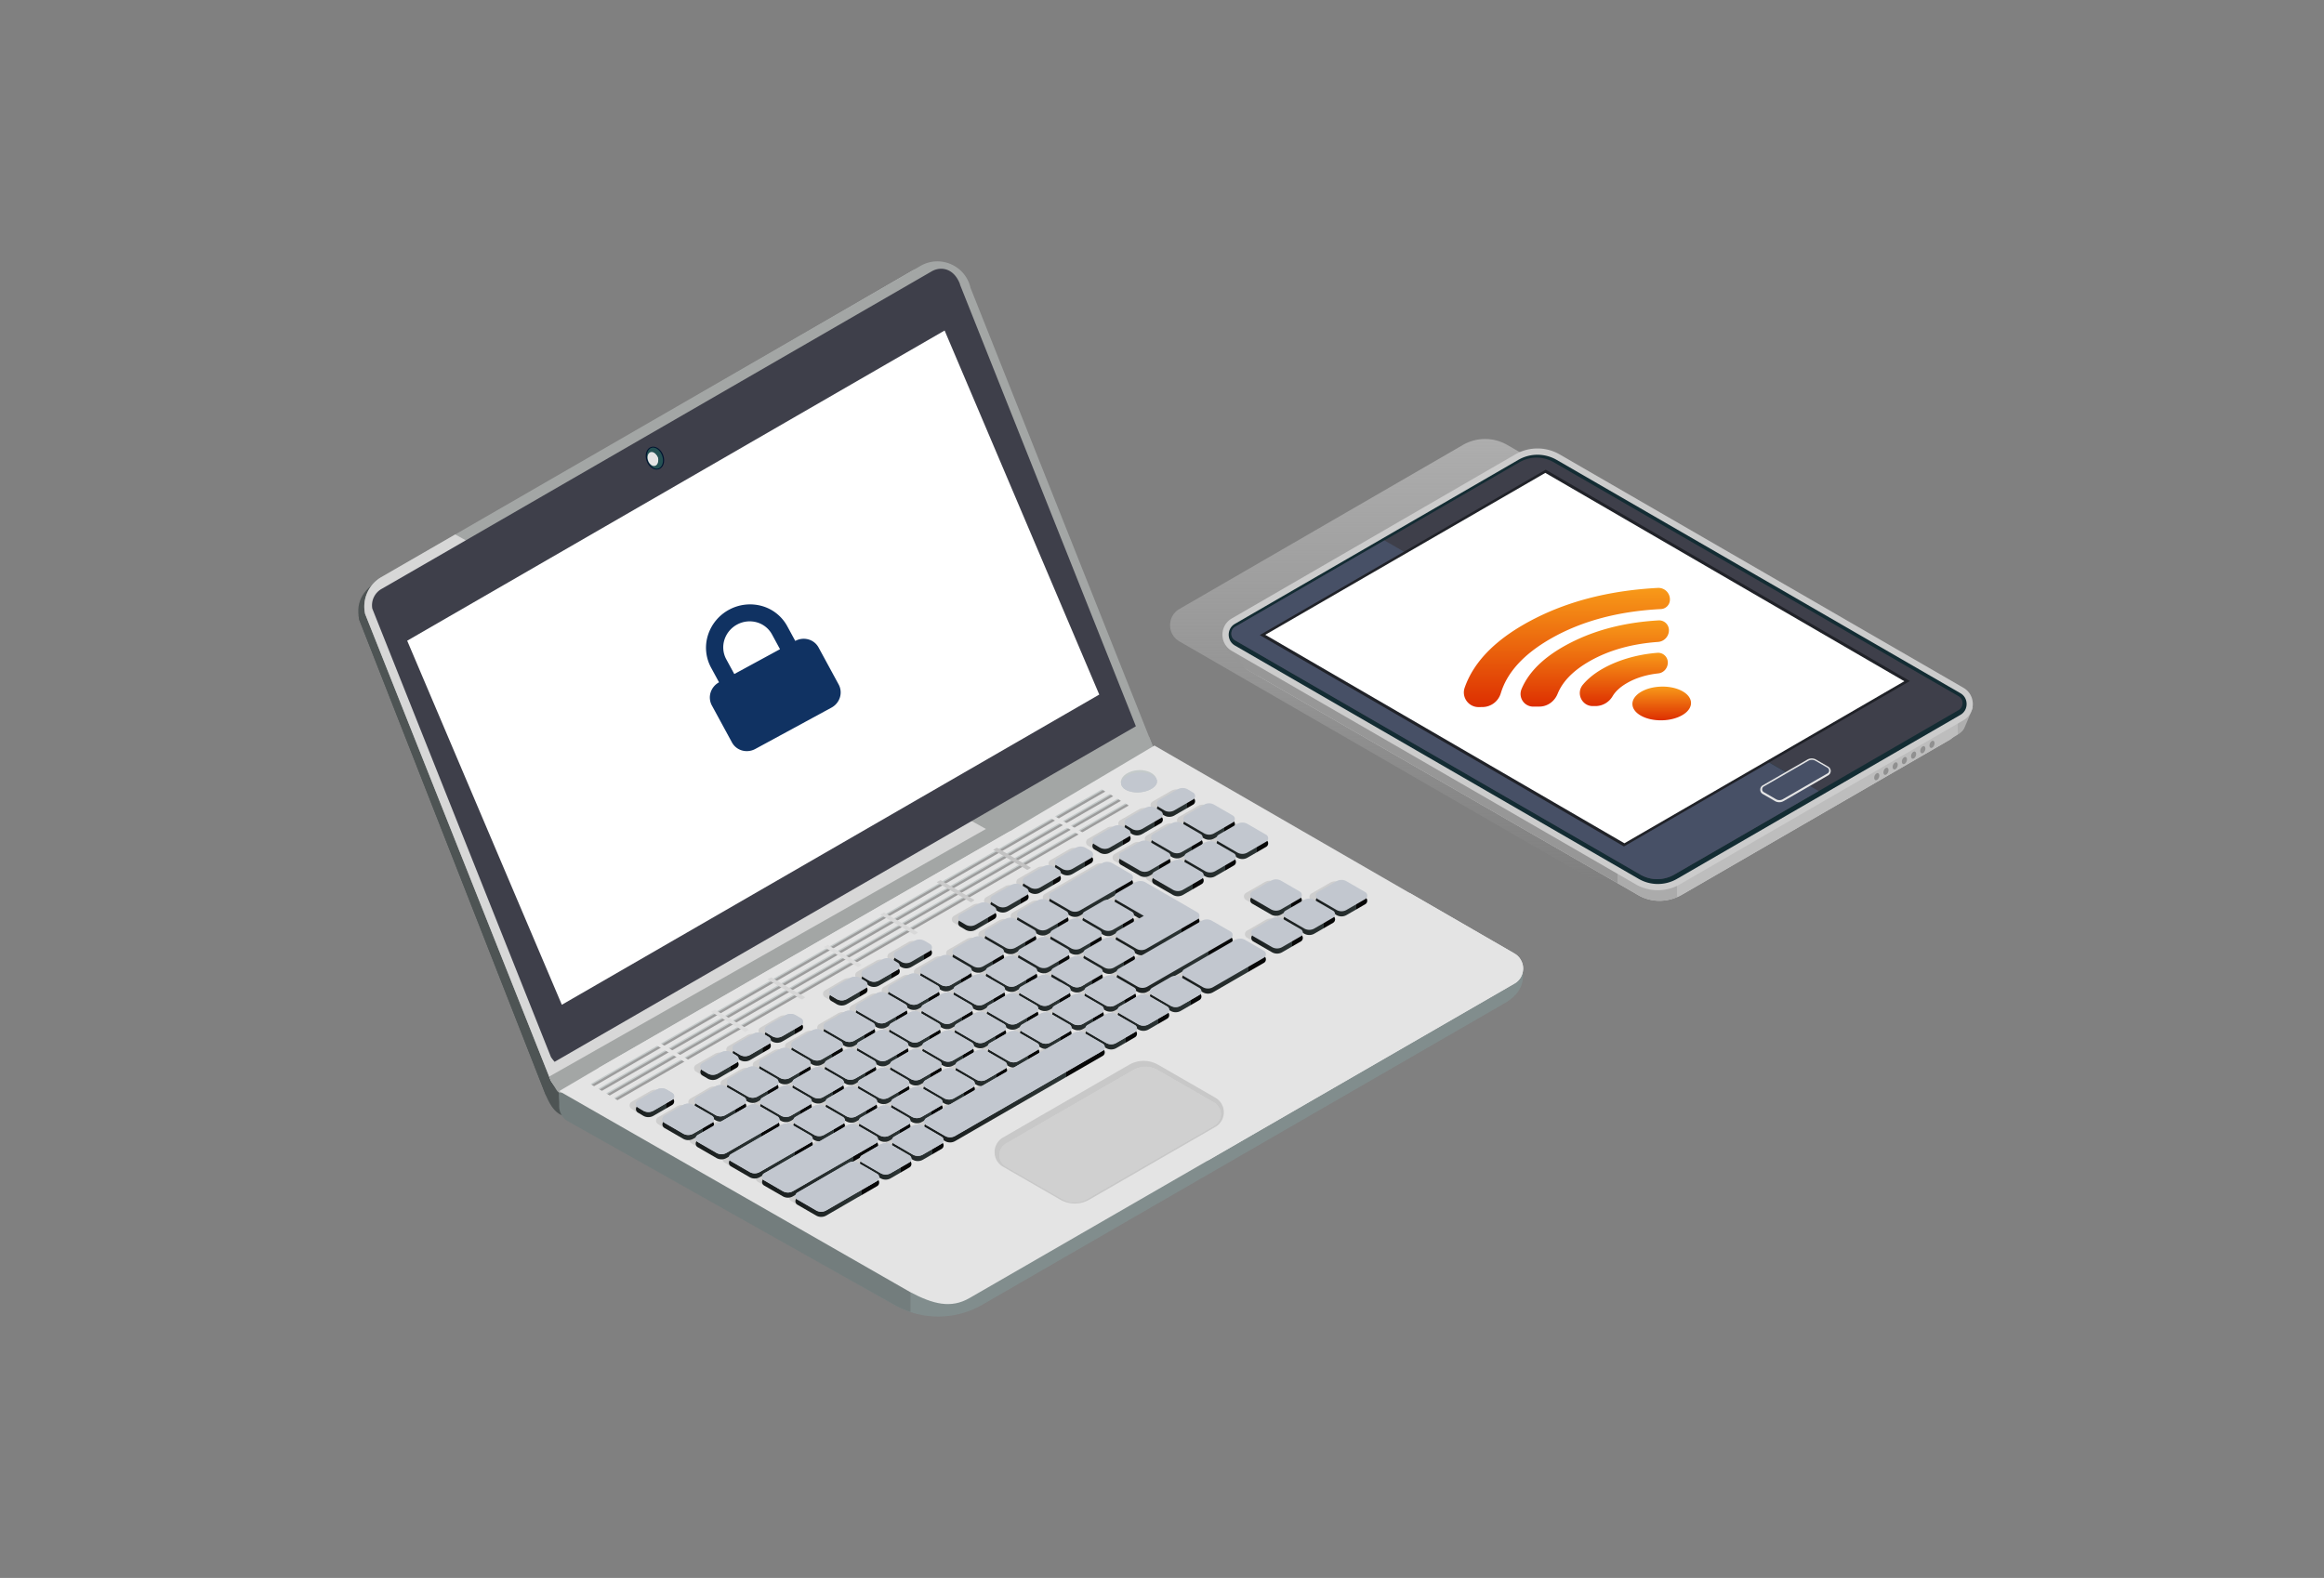<svg xmlns="http://www.w3.org/2000/svg" width="240" height="163" fill="none"><rect width="100%" height="100%" fill="#808080" stroke="none"/><path fill="#4E5454" d="m39.403 59.77 54.742-31.784c2.19-1.272 4.036.264 5.385 2.41l.398-.175-38.113 85.46-1.913-.434c-1.922.412-2.764-.229-3.593-2.258L37.096 64.012c-.412-2.011.533-3.212 2.307-4.242"/><path fill="#CCC" d="M94.15 27.986c.157-.09.323-.148.484-.22l3.74 1.9-48.179 33.898-11.907-2.885c.323-.35.695-.658 1.12-.905z"/><path fill="#4E5454" d="m58.868 113.258-1.868.43c-.117-.251-.636-.417-.695-.699L37.092 64.012c-.032-.148-.04-.3-.054-.448l16.36 4.807z"/><path fill="#818D8D" d="M156.417 98.505c.238.144.43.323.565.525.009 0 0 .009 0 .009.165.448.282.958.282 1.254v.063c.018.712.179 1.984-1.72 3.185l-54.102 31.241a9.1 9.1 0 0 1-8.87.126l-33.141-18.811c-1.187-.676-1.684-1.635-1.684-2.997v-.394l98.079-14.546.591.346Z"/><path fill="#737D7D" d="M94.028 109.589v25.937a9.3 9.3 0 0 1-1.456-.609l-33.925-19.092a1.78 1.78 0 0 1-.9-1.546v-1.572l19.218-3.118z"/><path fill="#A3A6A5" d="M39.37 59.622 95.058 27.47c2.042-1.179 4.645-.04 5.165 2.257l19.164 48.198a3.5 3.5 0 0 1-1.662 3.803L60.08 111.403c-2.518.605-2.12 1.89-3.208.219L37.708 63.425a3.51 3.51 0 0 1 1.662-3.803"/><path fill="#D7D7D7" d="m39.37 59.622 7.642-4.413 58.81 32.644L60.08 111.4c-2.518.604-2.12 1.886-3.208.219L37.708 63.425a3.51 3.51 0 0 1 1.662-3.803"/><path fill="#A3A6A5" d="M119.387 77.93a3.5 3.5 0 0 1-1.662 3.803l-57.9 30.718c-2.518.605-1.864.842-2.952-.824l-.166-.412 61.946-35.13z"/><path fill="#3E3F4A" d="m39.404 60.836 2.59-1.492 33.494-19.343 20.728-11.97a1.96 1.96 0 0 1 .981-.269c.367 0 1.349.116 1.922 1.537l.031.125 12.118 30.435 6.034 15.164-8.556 4.937-51.472 29.727a5 5 0 0 1-.377-.492l-18.451-46.33a1.95 1.95 0 0 1 .958-2.03Z"/><path fill="#fff" d="m113.521 71.749-55.5 32.043-15.97-37.607 55.5-32.044z"/><path fill="#E4E4E4" d="m104.278 85.882 14.94-8.866 26.403 15.254 10.209 5.895.587.345c.238.144.43.323.565.524v.01c.273.394.367.868.282 1.316-.081.489-.363.95-.847 1.232l-31.689 18.296-24.612 14.205c-1.9 1.097-3.745.645-6.15-.636l-36.22-20.746 4.109-2.419z"/><path fill="#E4E4E4" d="m67.249 107.187 37.025-21.31 41.348 6.388 10.205 5.9.591.345c.237.134.425.318.564.528v.01c.274.39.372.864.283 1.317a1.75 1.75 0 0 1-.847 1.227l-31.69 18.295-62.868-9.595 5-2.881z"/><path fill="#C8C8C8" d="m103.582 117.504 13.018-7.512a3.01 3.01 0 0 1 3.01 0l5.9 3.4c.546.314.873.878.873 1.51 0 .631-.327 1.196-.869 1.509l-13.018 7.513a3.01 3.01 0 0 1-3.01 0l-5.9-3.4a1.72 1.72 0 0 1-.873-1.505 1.72 1.72 0 0 1 .869-1.515"/><path fill="#D0D0D0" d="m103.898 118.122 13.134-7.584a2.52 2.52 0 0 1 2.527 0l5.815 3.351a1.388 1.388 0 0 1 0 2.406l-13.139 7.584a2.52 2.52 0 0 1-2.522 0l-5.815-3.355c-.927-.529-.927-1.869 0-2.402"/><path fill="#D0D0D0" d="m103.898 118.122 13.134-7.584a2.52 2.52 0 0 1 2.527 0l5.815 3.351a1.388 1.388 0 0 1 0 2.406l-13.139 7.584a2.52 2.52 0 0 1-2.522 0l-5.815-3.355c-.927-.529-.927-1.869 0-2.402"/><path fill="#00132F" d="M67.243 46.173c.479-.152 1.043.242 1.258.878s.005 1.277-.474 1.425c-.48.152-1.044-.242-1.26-.878-.214-.636-.004-1.273.476-1.425"/><path fill="#245153" d="M67.273 46.263c.412-.13.91.237 1.111.824.157.457.08.94-.184 1.178a.6.6 0 0 1-.206.121c-.192.063-.416.014-.622-.134a1.4 1.4 0 0 1-.484-.686c-.157-.457-.08-.94.183-1.178a.5.5 0 0 1 .202-.125"/><path fill="#E4E4E4" d="M67.18 46.71c.274-.085.606.157.736.547.103.3.053.623-.121.78a.4.4 0 0 1-.135.08.46.46 0 0 1-.412-.09.94.94 0 0 1-.322-.456c-.103-.3-.054-.623.12-.78a.34.34 0 0 1 .135-.08Z"/><path fill="#E4E4E4" d="M67.49 46.953c.17-.054.376.098.457.34.063.188.031.39-.076.484a.2.2 0 0 1-.085.05c-.08.026-.17.004-.256-.059a.6.6 0 0 1-.201-.282c-.063-.188-.031-.39.076-.484a.2.2 0 0 1 .085-.05Z"/><path fill="#CECECE" d="M67.163 112.702a1.05 1.05 0 0 1 1.039 0l.555.332a.416.416 0 0 1 0 .721l-1.935 1.12a1.05 1.05 0 0 1-1.04 0l-.555-.332a.416.416 0 0 1 0-.721zm6.657-3.839a1.05 1.05 0 0 1 1.039 0l.555.332a.416.416 0 0 1 0 .721l-1.935 1.12a1.05 1.05 0 0 1-1.04 0l-.555-.332a.416.416 0 0 1 0-.721l1.935-1.12Zm3.327-1.921a1.05 1.05 0 0 1 1.04 0l.555.331a.417.417 0 0 1 0 .722l-1.936 1.12a1.05 1.05 0 0 1-1.039 0l-.555-.328a.416.416 0 0 1 0-.721zm3.329-1.922a1.05 1.05 0 0 1 1.04 0l.555.331a.416.416 0 0 1 0 .721l-1.935 1.12a1.05 1.05 0 0 1-1.04 0l-.555-.331a.416.416 0 0 1 0-.721zm6.657-3.844a1.05 1.05 0 0 1 1.04 0l.555.331a.417.417 0 0 1 0 .722l-1.936 1.12a1.05 1.05 0 0 1-1.039 0l-.555-.332a.416.416 0 0 1 0-.721zm3.327-1.921a1.05 1.05 0 0 1 1.04 0l.555.331a.416.416 0 0 1 0 .721l-1.935 1.12a1.05 1.05 0 0 1-1.04 0l-.555-.331a.416.416 0 0 1 0-.721zm3.326-1.923a1.05 1.05 0 0 1 1.04 0l.555.332a.416.416 0 0 1 0 .721l-1.936 1.12a1.05 1.05 0 0 1-1.039 0l-.555-.331a.416.416 0 0 1 0-.722zm6.657-3.843a1.05 1.05 0 0 1 1.039 0l.555.331a.416.416 0 0 1 0 .721l-1.935 1.12a1.05 1.05 0 0 1-1.04 0l-.555-.331a.416.416 0 0 1 0-.721zm3.327-1.922a1.05 1.05 0 0 1 1.039 0l.556.332a.416.416 0 0 1 0 .721l-1.935 1.12a1.05 1.05 0 0 1-1.04 0l-.555-.331a.416.416 0 0 1 0-.722zm3.329-1.922a1.05 1.05 0 0 1 1.04 0l.555.332a.416.416 0 0 1 0 .72l-1.935 1.12a1.05 1.05 0 0 1-1.039 0l-.556-.33a.416.416 0 0 1 0-.722zm3.328-1.921a1.05 1.05 0 0 1 1.039 0l.556.331a.417.417 0 0 1 0 .722l-1.936 1.12a1.05 1.05 0 0 1-1.039 0l-.556-.332a.417.417 0 0 1 0-.721zm-40.528 26.564a1.05 1.05 0 0 1 1.039 0l1.935 1.12a.416.416 0 0 1 0 .721l-1.935 1.12a1.05 1.05 0 0 1-1.04 0l-1.935-1.12a.416.416 0 0 1 0-.721zm3.329-1.921a1.05 1.05 0 0 1 1.04 0l1.934 1.12a.416.416 0 0 1 0 .721l-1.935 1.12a1.05 1.05 0 0 1-1.04 0l-1.934-1.12a.416.416 0 0 1 0-.721zm3.324-1.922a1.05 1.05 0 0 1 1.039 0l1.935 1.12a.417.417 0 0 1 0 .722l-1.935 1.119a1.05 1.05 0 0 1-1.04 0l-1.934-1.119a.417.417 0 0 1 0-.722zm3.329-1.922a1.05 1.05 0 0 1 1.04 0l1.934 1.12a.416.416 0 0 1 0 .721l-1.935 1.12a1.05 1.05 0 0 1-1.039 0l-1.935-1.12a.416.416 0 0 1 0-.721zm3.328-1.922a1.05 1.05 0 0 1 1.039 0l1.935 1.12a.416.416 0 0 1 0 .721l-1.935 1.12a1.05 1.05 0 0 1-1.04 0l-1.935-1.12a.416.416 0 0 1 0-.721zm3.329-1.922a1.05 1.05 0 0 1 1.039 0l1.935 1.12a.416.416 0 0 1 0 .721l-1.935 1.12a1.05 1.05 0 0 1-1.04 0l-1.934-1.12a.416.416 0 0 1 0-.721zm3.327-1.921a1.05 1.05 0 0 1 1.04 0l1.935 1.12a.416.416 0 0 1 0 .721l-1.936 1.12a1.05 1.05 0 0 1-1.039 0l-1.935-1.12a.416.416 0 0 1 0-.721zm3.329-1.923a1.05 1.05 0 0 1 1.04 0l1.935 1.12a.417.417 0 0 1 0 .722l-1.935 1.119a1.05 1.05 0 0 1-1.04 0l-1.935-1.119a.417.417 0 0 1 0-.722zm3.328-1.917a1.05 1.05 0 0 1 1.04 0l1.934 1.12a.417.417 0 0 1 0 .722l-1.935 1.12a1.05 1.05 0 0 1-1.04 0l-1.934-1.12a.417.417 0 0 1 0-.722zm3.329-1.922a1.05 1.05 0 0 1 1.039 0l1.936 1.12a.417.417 0 0 1 0 .721l-1.936 1.12a1.05 1.05 0 0 1-1.039 0l-1.935-1.12a.416.416 0 0 1 0-.72zm3.328-1.921a1.05 1.05 0 0 1 1.039 0l1.935 1.12a.416.416 0 0 1 0 .721l-1.935 1.12a1.05 1.05 0 0 1-1.039 0l-1.936-1.12a.417.417 0 0 1 0-.721zm3.329-1.922a1.05 1.05 0 0 1 1.039 0l1.935 1.12a.416.416 0 0 1 0 .72l-1.935 1.12a1.05 1.05 0 0 1-1.039 0l-1.935-1.12a.416.416 0 0 1 0-.72zm6.651-3.843a1.05 1.05 0 0 1 1.039 0l1.935 1.12a.416.416 0 0 1 0 .72l-3.324 1.918-.004.004-1.935 1.12a1.05 1.05 0 0 1-1.04 0l-1.935-1.12a.42.42 0 0 1-.211-.363c0-.139.068-.282.211-.363zm1.143-3.786a1.05 1.05 0 0 1 1.039 0l.556.332a.416.416 0 0 1 0 .72l-1.935 1.12a1.05 1.05 0 0 1-1.04 0l-.555-.33a.416.416 0 0 1 0-.722zm3.328-1.922a1.05 1.05 0 0 1 1.039 0l.555.331a.416.416 0 0 1 0 .721l-1.935 1.12a1.05 1.05 0 0 1-1.039 0l-.556-.331a.417.417 0 0 1 0-.721zm3.331-1.922a1.05 1.05 0 0 1 1.039 0l.555.332a.416.416 0 0 1 0 .721l-1.935 1.12a1.05 1.05 0 0 1-1.039 0l-.556-.332a.417.417 0 0 1 0-.72zm-3.927 5.425a1.05 1.05 0 0 1 1.04 0l1.935 1.12a.416.416 0 0 1 0 .721l-1.935 1.12a1.05 1.05 0 0 1-1.04 0l-1.935-1.12a.416.416 0 0 1 0-.721zm3.33-1.921a1.05 1.05 0 0 1 1.039 0l1.935 1.12a.416.416 0 0 1 0 .72l-1.935 1.12a1.05 1.05 0 0 1-1.039 0l-1.936-1.12a.417.417 0 0 1 0-.72zm3.327-1.923a1.05 1.05 0 0 1 1.039 0l1.936 1.12a.417.417 0 0 1 0 .722l-1.936 1.12a1.05 1.05 0 0 1-1.039 0l-1.935-1.12a.416.416 0 0 1 0-.721zm-3.22 5.833a1.05 1.05 0 0 1 1.039 0l1.935 1.12a.416.416 0 0 1 0 .722l-1.935 1.12a1.05 1.05 0 0 1-1.039 0l-1.935-1.12a.416.416 0 0 1 0-.722zm3.329-1.922a1.05 1.05 0 0 1 1.039 0l1.936 1.12a.417.417 0 0 1 0 .721l-1.936 1.12a1.05 1.05 0 0 1-1.039 0l-1.935-1.12a.416.416 0 0 1 0-.72zm3.327-1.922a1.05 1.05 0 0 1 1.04 0l1.935 1.12a.416.416 0 0 1 0 .722l-1.935 1.12a1.05 1.05 0 0 1-1.04 0l-1.935-1.12a.416.416 0 0 1 0-.721zM74.72 115.466l1.939-1.12a1.04 1.04 0 0 1 1.035 0l1.935 1.12c.139.081.21.22.21.363a.41.41 0 0 1-.21.363l-5.264 3.037a1.05 1.05 0 0 1-1.04 0l-1.934-1.12a.416.416 0 0 1 0-.721l3.328-1.922Zm5.27-3.041a1.05 1.05 0 0 1 1.04 0l1.934 1.12a.416.416 0 0 1 0 .721l-1.935 1.12a1.05 1.05 0 0 1-1.04 0l-1.934-1.12a.416.416 0 0 1 0-.721zm3.327-1.922a1.05 1.05 0 0 1 1.04 0l1.935 1.12a.416.416 0 0 1 0 .721l-1.935 1.12a1.05 1.05 0 0 1-1.04 0l-1.935-1.12a.416.416 0 0 1 0-.721zm3.323-1.917a1.05 1.05 0 0 1 1.039 0l1.935 1.12a.416.416 0 0 1 0 .721l-1.935 1.12a1.05 1.05 0 0 1-1.04 0l-1.935-1.12a.416.416 0 0 1 0-.721l1.935-1.12Zm3.327-1.923a1.05 1.05 0 0 1 1.04 0l1.934 1.12a.417.417 0 0 1 0 .722l-1.935 1.119a1.05 1.05 0 0 1-1.04 0l-1.934-1.119a.417.417 0 0 1 0-.722zm3.333-1.921a1.05 1.05 0 0 1 1.039 0l1.935 1.12a.416.416 0 0 1 0 .721l-1.935 1.12a1.05 1.05 0 0 1-1.04 0l-1.935-1.12a.416.416 0 0 1 0-.721zm3.327-1.922a1.05 1.05 0 0 1 1.04 0l1.935 1.12a.416.416 0 0 1 0 .721l-1.936 1.12a1.05 1.05 0 0 1-1.039 0l-1.935-1.12a.416.416 0 0 1 0-.721zm3.329-1.922a1.05 1.05 0 0 1 1.04 0l1.935 1.12a.417.417 0 0 1 0 .722l-1.935 1.119a1.05 1.05 0 0 1-1.04 0l-1.935-1.119a.417.417 0 0 1 0-.722zm3.328-1.922a1.05 1.05 0 0 1 1.039 0l1.935 1.12a.416.416 0 0 1 0 .721l-1.935 1.12a1.05 1.05 0 0 1-1.039 0l-1.935-1.12a.416.416 0 0 1 0-.721zm3.329-1.921a1.05 1.05 0 0 1 1.039 0l1.936 1.12a.417.417 0 0 1 0 .72l-1.936 1.121a1.05 1.05 0 0 1-1.039 0l-1.935-1.12a.416.416 0 0 1 0-.721zm3.327-1.923a1.05 1.05 0 0 1 1.04 0l1.935 1.12a.416.416 0 0 1 0 .722l-1.935 1.12a1.05 1.05 0 0 1-1.04 0l-1.935-1.12a.417.417 0 0 1 0-.722zm3.33-1.921a1.05 1.05 0 0 1 1.039 0l1.935 1.12a.416.416 0 0 1 0 .721l-1.935 1.12a1.05 1.05 0 0 1-1.039 0l-1.935-1.12a.416.416 0 0 1 0-.721zm-35.12 24.24 1.94-1.12a1.05 1.05 0 0 1 1.04 0l1.935 1.12c.14.081.21.219.21.363a.41.41 0 0 1-.21.363l-5.263 3.037a1.05 1.05 0 0 1-1.04 0l-1.935-1.12a.416.416 0 0 1 0-.721zm5.269-3.041a1.05 1.05 0 0 1 1.04 0l1.934 1.12a.416.416 0 0 1 0 .721l-1.935 1.12a1.05 1.05 0 0 1-1.04 0l-1.934-1.12a.416.416 0 0 1 0-.721zm3.329-1.923a1.05 1.05 0 0 1 1.04 0l1.935 1.12a.416.416 0 0 1 0 .721l-1.936 1.12a1.05 1.05 0 0 1-1.039 0l-1.935-1.12a.416.416 0 0 1 0-.721zm3.328-1.921a1.05 1.05 0 0 1 1.039 0l1.935 1.12a.416.416 0 0 1 0 .721l-1.935 1.12a1.05 1.05 0 0 1-1.04 0l-1.935-1.12a.416.416 0 0 1 0-.721zm3.329-1.922a1.05 1.05 0 0 1 1.04 0l1.934 1.12a.416.416 0 0 1 0 .721l-1.935 1.12a1.05 1.05 0 0 1-1.04 0l-1.934-1.12a.416.416 0 0 1 0-.721zm3.327-1.922a1.05 1.05 0 0 1 1.04 0l1.935 1.12a.417.417 0 0 1 0 .722l-1.935 1.119a1.05 1.05 0 0 1-1.04 0l-1.935-1.119a.417.417 0 0 1 0-.722zm3.326-1.922a1.05 1.05 0 0 1 1.039 0l1.936 1.12a.417.417 0 0 1 0 .721l-1.936 1.12a1.05 1.05 0 0 1-1.039 0l-1.935-1.12a.416.416 0 0 1 0-.721zm3.327-1.921a1.05 1.05 0 0 1 1.04 0l1.935 1.12a.416.416 0 0 1 0 .721l-1.935 1.12a1.05 1.05 0 0 1-1.04 0l-1.935-1.12a.416.416 0 0 1 0-.721zm3.33-1.923a1.05 1.05 0 0 1 1.039 0l1.935 1.12a.417.417 0 0 1 0 .722l-1.935 1.12a1.05 1.05 0 0 1-1.039 0l-1.936-1.12a.418.418 0 0 1 0-.722zm3.327-1.921a1.05 1.05 0 0 1 1.039 0l1.936 1.12a.417.417 0 0 1 0 .721l-1.936 1.12a1.05 1.05 0 0 1-1.039 0l-1.935-1.12a.416.416 0 0 1 0-.721zm3.328-1.922a1.05 1.05 0 0 1 1.039 0l1.935 1.12a.416.416 0 0 1 0 .721l-1.935 1.12a1.05 1.05 0 0 1-1.039 0l-1.936-1.12a.417.417 0 0 1 0-.721z"/><path fill="#CECECE" d="m114.655 92.409 1.936-1.12a1.05 1.05 0 0 1 1.039 0l3.431 1.98 1.936 1.12c.138.08.21.22.206.363a.42.42 0 0 1-.206.363l-5.264 3.037a1.05 1.05 0 0 1-1.039 0l-1.936-1.12a.417.417 0 0 1 0-.721l2.702-1.56-2.809-1.621a.418.418 0 0 1 .004-.721M81.584 119.43q.006 0 0 0l3.328-1.921 1.935-1.12c.161-.094.34-.139.52-.139.179 0 .358.045.52.139l1.935 1.12a.34.34 0 0 1 .125.13c.01.009.022.018.027.031.018.031.018.067.027.103s.027.067.027.099a.41.41 0 0 1-.21.362l-8.593 4.959a1.05 1.05 0 0 1-1.04 0l-1.934-1.119a.417.417 0 0 1 0-.722l3.332-1.922Zm8.596-4.963a1.05 1.05 0 0 1 1.04 0l1.935 1.12a.416.416 0 0 1 0 .721l-1.935 1.12a1.05 1.05 0 0 1-1.04 0l-1.934-1.12a.416.416 0 0 1 0-.721l1.935-1.12Zm3.328-1.921a1.05 1.05 0 0 1 1.04 0l1.935 1.12a.416.416 0 0 1 0 .721l-1.935 1.12a1.05 1.05 0 0 1-1.04 0l-1.935-1.12a.416.416 0 0 1 0-.721zm3.33-1.923a1.05 1.05 0 0 1 1.039 0l1.935 1.12a.417.417 0 0 1 0 .722l-1.935 1.12a1.05 1.05 0 0 1-1.04 0l-1.935-1.12a.417.417 0 0 1 0-.722zm3.327-1.921a1.05 1.05 0 0 1 1.039 0l1.936 1.12a.417.417 0 0 1 0 .721l-1.936 1.12a1.05 1.05 0 0 1-1.039 0l-1.935-1.12a.416.416 0 0 1 0-.721zm3.329-1.922a1.04 1.04 0 0 1 1.035 0l1.935 1.12a.416.416 0 0 1 0 .721l-1.935 1.12a1.04 1.04 0 0 1-1.035 0l-1.935-1.12a.416.416 0 0 1 0-.721zm3.328-1.917a1.05 1.05 0 0 1 1.039 0l1.935 1.12a.416.416 0 0 1 0 .721l-1.935 1.12a1.05 1.05 0 0 1-1.039 0l-1.936-1.12a.417.417 0 0 1 0-.721zm3.329-1.921a1.04 1.04 0 0 1 1.035 0l1.935 1.12a.416.416 0 0 1 0 .721l-1.935 1.12a1.04 1.04 0 0 1-1.035 0l-1.935-1.12a.416.416 0 0 1 0-.721zm3.324-1.922a1.05 1.05 0 0 1 1.039 0l1.935 1.12a.416.416 0 0 1 0 .721l-1.935 1.12a1.05 1.05 0 0 1-1.039 0l-1.935-1.12a.416.416 0 0 1 0-.721zm-26.521 19.262a1.05 1.05 0 0 1 1.04 0l1.935 1.12a.41.41 0 0 1 .206.367.42.42 0 0 1-.206.368l-1.936 1.12c-.013.009-.026.009-.04.018l-3.288 1.904a1.05 1.05 0 0 1-1.04 0l-1.934-1.12a.417.417 0 0 1 0-.722zm3.328-1.913a1.05 1.05 0 0 1 1.04 0l1.935 1.12a.416.416 0 0 1 0 .721l-1.935 1.12a1.05 1.05 0 0 1-1.04 0l-1.935-1.12a.416.416 0 0 1 0-.721zm3.328-1.922a1.05 1.05 0 0 1 1.04 0l1.934 1.12a.416.416 0 0 1 0 .721l-1.935 1.12a1.05 1.05 0 0 1-1.04 0l-1.934-1.12a.416.416 0 0 1 0-.721zm19.97-11.525a1.05 1.05 0 0 1 1.039 0l1.936 1.12a.417.417 0 0 1 0 .721l-1.936 1.12a1.05 1.05 0 0 1-1.039 0l-1.935-1.12a.416.416 0 0 1 0-.721zm3.329-1.923a1.05 1.05 0 0 1 1.04 0l1.935 1.12a.416.416 0 0 1 0 .721l-1.935 1.12a1.05 1.05 0 0 1-1.04 0l-1.935-1.12a.416.416 0 0 1 0-.721zm3.328-1.921a1.05 1.05 0 0 1 1.039 0l1.935 1.12a.416.416 0 0 1 0 .721l-1.935 1.12a1.05 1.05 0 0 1-1.039 0l-1.936-1.12a.417.417 0 0 1 0-.721zm6.654-3.844a1.05 1.05 0 0 1 1.039 0l1.935 1.12a.416.416 0 0 1 0 .722l-5.263 3.041a1.05 1.05 0 0 1-1.04 0l-1.935-1.12a.416.416 0 0 1 0-.721zm3.713-6.114a1.05 1.05 0 0 1 1.039 0l1.935 1.12a.416.416 0 0 1 0 .72l-1.935 1.12a1.05 1.05 0 0 1-1.039 0l-1.936-1.12a.417.417 0 0 1 0-.72zm.105 3.9a1.05 1.05 0 0 1 1.039 0l1.935 1.12a.416.416 0 0 1 0 .722l-1.935 1.12a1.05 1.05 0 0 1-1.039 0l-1.935-1.12a.416.416 0 0 1 0-.722zm3.327-1.92a1.04 1.04 0 0 1 1.035 0l1.935 1.12a.416.416 0 0 1 0 .72l-1.935 1.12a1.04 1.04 0 0 1-1.035 0l-1.935-1.12a.416.416 0 0 1 0-.72zm3.33-1.923a1.05 1.05 0 0 1 1.039 0l1.935 1.12a.416.416 0 0 1 0 .721l-1.935 1.12a1.05 1.05 0 0 1-1.039 0l-1.936-1.12a.417.417 0 0 1 0-.721zm-27.113 15.666a1.05 1.05 0 0 1 1.039 0l1.935 1.12a.416.416 0 0 1 0 .721l-1.935 1.12-13.314 7.687a1.05 1.05 0 0 1-1.039 0l-1.935-1.12a.416.416 0 0 1 0-.721zm13.208-11.589a1.05 1.05 0 0 1 1.039 0l1.935 1.12a.416.416 0 0 1 0 .721l-8.592 4.959a1.05 1.05 0 0 1-1.039 0l-1.935-1.119a.417.417 0 0 1 0-.722z"/><path fill="url(#a)" d="M67.817 113.091a1.05 1.05 0 0 1 1.04 0l.555.332a.416.416 0 0 1 0 .721l-1.935 1.12a1.05 1.05 0 0 1-1.04 0l-.555-.332a.416.416 0 0 1 0-.721z"/><path fill="url(#b)" d="M74.474 109.252a1.05 1.05 0 0 1 1.04 0l.555.332a.416.416 0 0 1 0 .721l-1.935 1.12a1.05 1.05 0 0 1-1.04 0l-.555-.327a.417.417 0 0 1 0-.722z"/><path fill="url(#c)" d="M77.802 107.331a1.05 1.05 0 0 1 1.039 0l.555.331a.416.416 0 0 1 0 .721l-1.935 1.12a1.05 1.05 0 0 1-1.04 0l-.555-.331a.416.416 0 0 1 0-.721z"/><path fill="url(#d)" d="M81.132 105.409a1.04 1.04 0 0 1 1.035 0l.555.331a.416.416 0 0 1 0 .721l-1.935 1.12a1.05 1.05 0 0 1-1.04 0l-.555-.331a.417.417 0 0 1 0-.722z"/><path fill="url(#e)" d="M87.788 101.565a1.05 1.05 0 0 1 1.039 0l.555.327a.416.416 0 0 1 0 .721l-1.935 1.12a1.05 1.05 0 0 1-1.04 0l-.555-.332a.416.416 0 0 1 0-.721z"/><path fill="url(#f)" d="M91.115 99.643a1.05 1.05 0 0 1 1.04 0l.555.332a.416.416 0 0 1 0 .721l-1.935 1.12a1.05 1.05 0 0 1-1.04 0l-.555-.331a.417.417 0 0 1 0-.722z"/><path fill="url(#g)" d="M94.444 97.721a1.05 1.05 0 0 1 1.04 0l.555.332a.416.416 0 0 1 0 .721l-1.935 1.12a1.05 1.05 0 0 1-1.04 0l-.555-.327a.416.416 0 0 1 0-.721z"/><path fill="url(#h)" d="M101.097 93.877a1.05 1.05 0 0 1 1.04 0l.555.332a.416.416 0 0 1 0 .721l-1.935 1.12a1.05 1.05 0 0 1-1.04 0l-.555-.331a.416.416 0 0 1 0-.722z"/><path fill="url(#i)" d="M104.425 91.956a1.05 1.05 0 0 1 1.039 0l.556.332a.417.417 0 0 1 0 .721l-1.936 1.12a1.05 1.05 0 0 1-1.039 0l-.555-.332a.416.416 0 0 1 0-.72l1.935-1.12Z"/><path fill="url(#j)" d="M107.753 90.034a1.05 1.05 0 0 1 1.04 0l.555.331a.416.416 0 0 1 0 .722l-1.935 1.12a1.04 1.04 0 0 1-1.035 0l-.556-.332a.417.417 0 0 1 0-.721z"/><path fill="url(#k)" d="M111.082 88.117a1.05 1.05 0 0 1 1.039 0l.555.331a.416.416 0 0 1 0 .721l-1.935 1.12a1.05 1.05 0 0 1-1.039 0l-.556-.327a.417.417 0 0 1 0-.721z"/><path fill="url(#l)" d="M70.553 114.677a1.05 1.05 0 0 1 1.04 0l1.935 1.12a.416.416 0 0 1 0 .721l-1.935 1.12a1.05 1.05 0 0 1-1.04 0l-1.935-1.12a.416.416 0 0 1 0-.721l1.936-1.12Z"/><path fill="url(#m)" d="M73.883 112.755a1.05 1.05 0 0 1 1.039 0l1.935 1.12a.417.417 0 0 1 0 .722l-1.935 1.12a1.05 1.05 0 0 1-1.04 0l-1.934-1.12a.417.417 0 0 1 0-.722z"/><path fill="url(#n)" d="M77.21 110.834a1.05 1.05 0 0 1 1.04 0l1.935 1.12a.416.416 0 0 1 0 .721l-1.936 1.12a1.05 1.05 0 0 1-1.039 0l-1.935-1.12a.416.416 0 0 1 0-.721z"/><path fill="url(#o)" d="M80.54 108.912a1.05 1.05 0 0 1 1.039 0l1.935 1.12a.416.416 0 0 1 0 .721l-1.935 1.12a1.05 1.05 0 0 1-1.04 0l-1.935-1.12a.416.416 0 0 1 0-.721l1.935-1.12Z"/><path fill="url(#p)" d="M83.863 106.99a1.04 1.04 0 0 1 1.035 0l1.935 1.12a.416.416 0 0 1 0 .721l-1.935 1.12a1.04 1.04 0 0 1-1.035 0l-1.935-1.12a.416.416 0 0 1 0-.721z"/><path fill="url(#q)" d="M87.192 105.068a1.05 1.05 0 0 1 1.04 0l1.935 1.12a.416.416 0 0 1 0 .721l-1.935 1.12a1.05 1.05 0 0 1-1.04 0l-1.935-1.12a.416.416 0 0 1 0-.721z"/><path fill="url(#r)" d="M90.52 103.146a1.05 1.05 0 0 1 1.04 0l1.934 1.12a.416.416 0 0 1 0 .721l-1.935 1.12a1.05 1.05 0 0 1-1.039 0l-1.935-1.12a.416.416 0 0 1 0-.721z"/><path fill="url(#s)" d="M93.85 101.229a1.05 1.05 0 0 1 1.038 0l1.936 1.12a.416.416 0 0 1 0 .721l-1.936 1.12a1.05 1.05 0 0 1-1.039 0l-1.935-1.12a.416.416 0 0 1 0-.721l1.935-1.12Z"/><path fill="url(#t)" d="M97.177 99.307a1.05 1.05 0 0 1 1.039 0l1.935 1.12a.416.416 0 0 1 0 .721l-1.935 1.12a1.05 1.05 0 0 1-1.04 0l-1.935-1.12a.416.416 0 0 1 0-.721z"/><path fill="url(#u)" d="M100.506 97.385a1.05 1.05 0 0 1 1.039 0l1.935 1.12a.416.416 0 0 1 0 .721l-1.935 1.12a1.05 1.05 0 0 1-1.039 0l-1.935-1.12a.416.416 0 0 1 0-.72l1.935-1.12Z"/><path fill="url(#v)" d="M103.833 95.464a1.05 1.05 0 0 1 1.04 0l1.935 1.12a.416.416 0 0 1 0 .721l-1.935 1.12a1.05 1.05 0 0 1-1.04 0l-1.935-1.12a.416.416 0 0 1 0-.721z"/><path fill="url(#w)" d="M107.163 93.541a1.05 1.05 0 0 1 1.039 0l1.935 1.12a.416.416 0 0 1 0 .722l-1.935 1.12a1.05 1.05 0 0 1-1.039 0l-1.936-1.12a.417.417 0 0 1 0-.722z"/><path fill="url(#x)" d="M113.821 89.698a1.05 1.05 0 0 1 1.039 0l1.935 1.12a.416.416 0 0 1 0 .721l-3.324 1.917-.004.005-1.935 1.12a1.05 1.05 0 0 1-1.04 0l-1.935-1.12a.41.41 0 0 1-.21-.363c0-.139.067-.282.21-.363z"/><path fill="url(#y)" d="M114.957 85.913a1.05 1.05 0 0 1 1.039 0l.556.327a.417.417 0 0 1 0 .721l-1.936 1.12a1.05 1.05 0 0 1-1.039 0l-.555-.332a.416.416 0 0 1 0-.72z"/><path fill="url(#z)" d="M118.284 83.99a1.05 1.05 0 0 1 1.04 0l.555.327a.416.416 0 0 1 0 .722l-1.935 1.12a1.05 1.05 0 0 1-1.039 0l-.556-.332a.416.416 0 0 1 0-.721z"/><path fill="url(#A)" d="M121.615 82.069a1.05 1.05 0 0 1 1.04 0l.555.331a.416.416 0 0 1 0 .722l-1.935 1.12a1.05 1.05 0 0 1-1.039 0l-.556-.327a.416.416 0 0 1 0-.722z"/><path fill="url(#B)" d="M117.697 87.494a1.05 1.05 0 0 1 1.039 0l1.935 1.12a.416.416 0 0 1 0 .721l-1.935 1.12a1.05 1.05 0 0 1-1.039 0l-1.936-1.12a.417.417 0 0 1 0-.721z"/><path fill="url(#C)" d="M121.024 85.572a1.04 1.04 0 0 1 1.035 0l1.935 1.12a.416.416 0 0 1 0 .722l-1.935 1.12a1.04 1.04 0 0 1-1.035 0l-1.935-1.12a.416.416 0 0 1 0-.722z"/><path fill="url(#D)" d="M124.346 83.65a1.05 1.05 0 0 1 1.039 0l1.936 1.12a.417.417 0 0 1 0 .722l-1.936 1.12a1.05 1.05 0 0 1-1.039 0l-1.935-1.12a.416.416 0 0 1 0-.722z"/><path fill="url(#E)" d="M121.126 89.483a1.05 1.05 0 0 1 1.039 0l1.935 1.12a.416.416 0 0 1 0 .722l-1.935 1.12a1.05 1.05 0 0 1-1.039 0l-1.936-1.12a.417.417 0 0 1 0-.722z"/><path fill="url(#F)" d="M124.455 87.561a1.05 1.05 0 0 1 1.039 0l1.935 1.12a.416.416 0 0 1 0 .721l-1.935 1.12a1.05 1.05 0 0 1-1.039 0l-1.935-1.12a.416.416 0 0 1 0-.721z"/><path fill="url(#G)" d="M127.782 85.64a1.05 1.05 0 0 1 1.04 0l1.935 1.12a.416.416 0 0 1 0 .72l-1.935 1.12a1.05 1.05 0 0 1-1.04 0l-1.935-1.12a.416.416 0 0 1 0-.72z"/><path fill="url(#H)" d="M75.377 115.86q0-.008 0 0l1.94-1.12a1.05 1.05 0 0 1 1.039 0l1.935 1.12c.139.08.21.219.21.363a.41.41 0 0 1-.21.362l-5.264 3.038a1.05 1.05 0 0 1-1.039 0l-1.935-1.12a.416.416 0 0 1 0-.721z"/><path fill="url(#I)" d="M80.645 112.814a1.05 1.05 0 0 1 1.039 0l1.935 1.12a.416.416 0 0 1 0 .721l-1.935 1.12a1.05 1.05 0 0 1-1.04 0l-1.935-1.12a.416.416 0 0 1 0-.721z"/><path fill="url(#J)" d="M83.972 110.896a1.05 1.05 0 0 1 1.04 0l1.935 1.12a.416.416 0 0 1 0 .721l-1.936 1.12a1.05 1.05 0 0 1-1.039 0l-1.935-1.12a.416.416 0 0 1 0-.721z"/><path fill="url(#K)" d="M87.301 108.974a1.05 1.05 0 0 1 1.04 0l1.935 1.12a.417.417 0 0 1 0 .722l-1.935 1.12a1.05 1.05 0 0 1-1.04 0l-1.935-1.12a.417.417 0 0 1 0-.722z"/><path fill="url(#L)" d="M90.629 107.052a1.05 1.05 0 0 1 1.04 0l1.934 1.12a.416.416 0 0 1 0 .721l-1.935 1.12a1.05 1.05 0 0 1-1.04 0l-1.934-1.12a.416.416 0 0 1 0-.721z"/><path fill="url(#M)" d="M93.954 105.131a1.05 1.05 0 0 1 1.04 0l1.935 1.12a.416.416 0 0 1 0 .721l-1.935 1.12a1.05 1.05 0 0 1-1.04 0l-1.935-1.12a.416.416 0 0 1 0-.721z"/><path fill="url(#N)" d="M97.282 103.209a1.05 1.05 0 0 1 1.04 0l1.934 1.119a.417.417 0 0 1 0 .722l-1.935 1.12a1.05 1.05 0 0 1-1.04 0l-1.934-1.12a.417.417 0 0 1 0-.722z"/><path fill="url(#O)" d="M100.611 101.287a1.04 1.04 0 0 1 1.035 0l1.935 1.12a.416.416 0 0 1 0 .721l-1.935 1.12a1.04 1.04 0 0 1-1.035 0l-1.935-1.12a.416.416 0 0 1 0-.721z"/><path fill="url(#P)" d="M103.939 99.365a1.05 1.05 0 0 1 1.039 0l1.935 1.12a.416.416 0 0 1 0 .721l-1.935 1.12a1.05 1.05 0 0 1-1.039 0l-1.936-1.12a.417.417 0 0 1 0-.721z"/><path fill="url(#Q)" d="M107.268 97.444a1.05 1.05 0 0 1 1.039 0l1.935 1.12a.416.416 0 0 1 0 .72l-1.935 1.121a1.05 1.05 0 0 1-1.039 0l-1.935-1.12a.416.416 0 0 1 0-.721z"/><path fill="url(#R)" d="M110.595 95.521a1.05 1.05 0 0 1 1.04 0l1.935 1.12a.416.416 0 0 1 0 .722l-1.935 1.12a1.05 1.05 0 0 1-1.04 0l-1.935-1.12a.416.416 0 0 1 0-.722z"/><path fill="url(#S)" d="M113.925 93.6a1.05 1.05 0 0 1 1.039 0l1.935 1.12a.416.416 0 0 1 0 .721l-1.935 1.12a1.05 1.05 0 0 1-1.039 0l-1.936-1.12a.417.417 0 0 1 0-.721z"/><path fill="url(#T)" d="M78.806 117.84c.004 0 .004-.005 0 0l1.94-1.12a1.05 1.05 0 0 1 1.039 0l1.935 1.12c.139.08.21.219.21.363a.41.41 0 0 1-.21.362l-5.264 3.038a1.05 1.05 0 0 1-1.039 0l-1.935-1.12a.416.416 0 0 1 0-.721z"/><path fill="url(#U)" d="M84.074 114.798a1.05 1.05 0 0 1 1.039 0l1.935 1.12a.417.417 0 0 1 0 .722l-1.935 1.12a1.05 1.05 0 0 1-1.04 0l-1.934-1.12a.417.417 0 0 1 0-.722z"/><path fill="url(#V)" d="M87.403 112.876a1.05 1.05 0 0 1 1.04 0l1.934 1.12a.416.416 0 0 1 0 .721l-1.935 1.12a1.05 1.05 0 0 1-1.039 0l-1.935-1.12a.416.416 0 0 1 0-.721z"/><path fill="url(#W)" d="M90.73 110.955a1.05 1.05 0 0 1 1.04 0l1.935 1.12a.416.416 0 0 1 0 .721l-1.935 1.12a1.05 1.05 0 0 1-1.04 0l-1.935-1.12a.416.416 0 0 1 0-.721z"/><path fill="url(#X)" d="M94.06 109.033a1.05 1.05 0 0 1 1.039 0l1.935 1.119a.417.417 0 0 1 0 .722l-1.935 1.12a1.05 1.05 0 0 1-1.04 0l-1.935-1.12a.417.417 0 0 1 0-.722z"/><path fill="url(#Y)" d="M97.387 107.111a1.05 1.05 0 0 1 1.04 0l1.935 1.12a.417.417 0 0 1 0 .721l-1.936 1.12a1.05 1.05 0 0 1-1.039 0l-1.935-1.12a.416.416 0 0 1 0-.721z"/><path fill="url(#Z)" d="M100.716 105.189a1.05 1.05 0 0 1 1.04 0l1.935 1.12a.416.416 0 0 1 0 .721l-1.935 1.12a1.05 1.05 0 0 1-1.04 0l-1.935-1.12a.416.416 0 0 1 0-.721z"/><path fill="url(#aa)" d="M104.044 103.268a1.05 1.05 0 0 1 1.039 0l1.935 1.119a.417.417 0 0 1 0 .722l-1.935 1.12a1.05 1.05 0 0 1-1.039 0l-1.935-1.12a.417.417 0 0 1 0-.722z"/><path fill="url(#ab)" d="M107.369 101.345a1.05 1.05 0 0 1 1.04 0l1.935 1.12a.416.416 0 0 1 0 .721l-1.935 1.12a1.05 1.05 0 0 1-1.04 0l-1.935-1.12a.416.416 0 0 1 0-.721z"/><path fill="url(#ac)" d="M110.697 99.424a1.05 1.05 0 0 1 1.039 0l1.935 1.12a.416.416 0 0 1 0 .721l-1.935 1.12a1.05 1.05 0 0 1-1.039 0l-1.935-1.12a.416.416 0 0 1 0-.721z"/><path fill="url(#ad)" d="M114.024 97.507a1.05 1.05 0 0 1 1.04 0l1.935 1.12a.416.416 0 0 1 0 .72l-1.935 1.121a1.05 1.05 0 0 1-1.04 0l-1.935-1.12a.416.416 0 0 1 0-.721z"/><path fill="url(#ae)" d="m115.317 92.798 1.935-1.12a1.05 1.05 0 0 1 1.04 0l3.431 1.98 1.935 1.12c.139.08.211.22.211.362a.41.41 0 0 1-.211.363l-5.263 3.038a1.05 1.05 0 0 1-1.04 0l-1.935-1.12a.416.416 0 0 1 0-.722l2.701-1.558-2.808-1.622a.415.415 0 0 1 .004-.721"/><path fill="url(#af)" d="m82.242 119.819 3.328-1.922 1.936-1.119c.16-.095.34-.139.52-.139.178 0 .358.044.519.139l1.935 1.119a.36.36 0 0 1 .126.13c.009.009.022.018.026.032.018.031.018.067.027.103s.027.067.027.098a.41.41 0 0 1-.21.363l-8.593 4.959a1.05 1.05 0 0 1-1.039 0l-1.935-1.12a.416.416 0 0 1 0-.721z"/><path fill="url(#ag)" d="M90.836 114.856a1.05 1.05 0 0 1 1.039 0l1.935 1.12a.416.416 0 0 1 0 .721l-1.935 1.12a1.05 1.05 0 0 1-1.04 0l-1.935-1.12a.416.416 0 0 1 0-.721z"/><path fill="url(#ah)" d="M94.163 112.935a1.05 1.05 0 0 1 1.04 0l1.935 1.12a.416.416 0 0 1 0 .721l-1.936 1.12a1.05 1.05 0 0 1-1.039 0l-1.935-1.12a.416.416 0 0 1 0-.721z"/><path fill="url(#ai)" d="M97.492 111.012a1.05 1.05 0 0 1 1.04 0l1.935 1.12a.417.417 0 0 1 0 .722l-1.935 1.119a1.05 1.05 0 0 1-1.04 0l-1.935-1.119a.417.417 0 0 1 0-.722z"/><path fill="url(#aj)" d="M100.82 109.091a1.05 1.05 0 0 1 1.039 0l1.935 1.12a.416.416 0 0 1 0 .721l-1.935 1.12a1.05 1.05 0 0 1-1.039 0l-1.935-1.12a.416.416 0 0 1 0-.721z"/><path fill="url(#ak)" d="M104.149 107.173a1.05 1.05 0 0 1 1.039 0l1.936 1.12a.417.417 0 0 1 0 .721l-1.936 1.12a1.05 1.05 0 0 1-1.039 0l-1.935-1.12a.416.416 0 0 1 0-.721z"/><path fill="url(#al)" d="M107.476 105.252a1.05 1.05 0 0 1 1.04 0l1.935 1.12a.416.416 0 0 1 0 .721l-1.935 1.12a1.05 1.05 0 0 1-1.04 0l-1.935-1.12a.417.417 0 0 1 0-.721z"/><path fill="url(#am)" d="M110.806 103.331a1.05 1.05 0 0 1 1.039 0l1.935 1.119a.417.417 0 0 1 0 .722l-1.935 1.12a1.05 1.05 0 0 1-1.039 0l-1.935-1.12a.417.417 0 0 1 0-.722z"/><path fill="url(#an)" d="M114.133 101.408a1.05 1.05 0 0 1 1.04 0l1.935 1.12a.418.418 0 0 1 0 .722l-1.935 1.119a1.05 1.05 0 0 1-1.04 0l-1.935-1.119a.417.417 0 0 1 0-.722z"/><path fill="url(#ao)" d="M87.613 120.671a1.05 1.05 0 0 1 1.039 0l1.935 1.12c.139.08.21.224.206.367a.42.42 0 0 1-.206.367l-1.935 1.12c-.014.009-.027.009-.04.018l-3.288 1.904a1.05 1.05 0 0 1-1.04 0l-1.935-1.12a.416.416 0 0 1 0-.721z"/><path fill="url(#ap)" d="M90.94 118.758a1.05 1.05 0 0 1 1.04 0l1.935 1.12a.416.416 0 0 1 0 .721l-1.935 1.12a1.05 1.05 0 0 1-1.04 0l-1.934-1.12a.416.416 0 0 1 0-.721l1.935-1.12Z"/><path fill="url(#aq)" d="M94.265 116.84a1.05 1.05 0 0 1 1.039 0l1.935 1.12a.416.416 0 0 1 0 .721l-1.935 1.12a1.05 1.05 0 0 1-1.04 0l-1.935-1.12a.416.416 0 0 1 0-.721z"/><path fill="url(#ar)" d="M114.235 105.31a1.05 1.05 0 0 1 1.039 0l1.935 1.12a.417.417 0 0 1 0 .722l-1.935 1.12a1.05 1.05 0 0 1-1.039 0l-1.935-1.12a.417.417 0 0 1 0-.722z"/><path fill="url(#as)" d="M117.564 103.388a1.05 1.05 0 0 1 1.039 0l1.936 1.12a.417.417 0 0 1 0 .721l-1.936 1.12a1.05 1.05 0 0 1-1.039 0l-1.935-1.12a.416.416 0 0 1 0-.721z"/><path fill="url(#at)" d="M120.892 101.467a1.05 1.05 0 0 1 1.039 0l1.935 1.12a.416.416 0 0 1 0 .721l-1.935 1.12a1.05 1.05 0 0 1-1.039 0l-1.936-1.12a.417.417 0 0 1 0-.721z"/><path fill="url(#au)" d="M127.549 97.623a1.05 1.05 0 0 1 1.04 0l1.935 1.12a.416.416 0 0 1 0 .721l-5.264 3.042a1.05 1.05 0 0 1-1.039 0l-1.935-1.12a.416.416 0 0 1 0-.721z"/><path fill="url(#av)" d="M131.258 91.508a1.05 1.05 0 0 1 1.04 0l1.935 1.12a.416.416 0 0 1 0 .721l-1.935 1.12a1.05 1.05 0 0 1-1.04 0l-1.935-1.12a.416.416 0 0 1 0-.721z"/><path fill="url(#aw)" d="M131.364 95.41a1.05 1.05 0 0 1 1.039 0l1.935 1.12a.416.416 0 0 1 0 .72l-1.935 1.12a1.05 1.05 0 0 1-1.039 0l-1.936-1.12a.417.417 0 0 1 0-.72z"/><path fill="url(#ax)" d="M134.691 93.488a1.05 1.05 0 0 1 1.039 0l1.936 1.12a.417.417 0 0 1 0 .721l-1.936 1.12a1.05 1.05 0 0 1-1.039 0l-1.935-1.12a.416.416 0 0 1 0-.721z"/><path fill="url(#ay)" d="M138.02 91.566a1.04 1.04 0 0 1 1.035 0l1.935 1.12a.416.416 0 0 1 0 .72l-1.935 1.12a1.04 1.04 0 0 1-1.035 0l-1.935-1.12a.416.416 0 0 1 0-.72z"/><path fill="url(#az)" d="M110.908 107.232a1.05 1.05 0 0 1 1.039 0l1.935 1.12a.416.416 0 0 1 0 .721l-1.935 1.12-13.314 7.683a1.05 1.05 0 0 1-1.039 0l-1.935-1.12a.416.416 0 0 1 0-.721z"/><path fill="url(#aA)" d="M124.116 95.643a1.05 1.05 0 0 1 1.039 0l1.935 1.12a.416.416 0 0 1 0 .721l-8.592 4.959a1.05 1.05 0 0 1-1.039 0l-1.935-1.12a.416.416 0 0 1 0-.721z"/><path fill="#C2C7CF" d="M117.697 86.962a1.05 1.05 0 0 1 1.039 0l1.935 1.12a.416.416 0 0 1 0 .72l-1.935 1.12a1.05 1.05 0 0 1-1.039 0l-1.936-1.12a.417.417 0 0 1 0-.72zM90.52 102.619a1.05 1.05 0 0 1 1.04 0l1.934 1.12a.416.416 0 0 1 0 .721l-1.935 1.12a1.05 1.05 0 0 1-1.039 0l-1.935-1.12a.416.416 0 0 1 0-.721zm3.33-1.923a1.05 1.05 0 0 1 1.038 0l1.936 1.12a.417.417 0 0 1 0 .722l-1.936 1.119a1.05 1.05 0 0 1-1.039 0l-1.935-1.119a.417.417 0 0 1 0-.722l1.935-1.12Zm-9.878 9.668a1.05 1.05 0 0 1 1.04 0l1.935 1.12a.416.416 0 0 1 0 .721l-1.936 1.12a1.05 1.05 0 0 1-1.039 0l-1.935-1.12a.416.416 0 0 1 0-.721zm3.329-1.922a1.05 1.05 0 0 1 1.04 0l1.935 1.12a.416.416 0 0 1 0 .721l-1.935 1.12a1.05 1.05 0 0 1-1.04 0l-1.935-1.12a.416.416 0 0 1 0-.721zm26.52-19.277a1.05 1.05 0 0 1 1.039 0l1.935 1.12a.416.416 0 0 1 0 .722l-3.324 1.917-.004.004-1.935 1.12a1.05 1.05 0 0 1-1.04 0l-1.935-1.12a.41.41 0 0 1-.21-.362.41.41 0 0 1 .21-.363zm-9.988 5.766a1.05 1.05 0 0 1 1.04 0l1.935 1.12a.416.416 0 0 1 0 .722l-1.935 1.12a1.05 1.05 0 0 1-1.04 0l-1.935-1.12a.416.416 0 0 1 0-.722zm-6.551 7.745a1.05 1.05 0 0 1 1.04 0l1.934 1.12a.416.416 0 0 1 0 .721l-1.935 1.12a1.05 1.05 0 0 1-1.04 0l-1.934-1.12a.416.416 0 0 1 0-.721zM80.54 108.38a1.05 1.05 0 0 1 1.039 0l1.935 1.12a.416.416 0 0 1 0 .721l-1.935 1.12a1.05 1.05 0 0 1-1.04 0l-1.935-1.12a.416.416 0 0 1 0-.721l1.935-1.12Zm26.623-15.37a1.05 1.05 0 0 1 1.039 0l1.935 1.12a.416.416 0 0 1 0 .72l-1.935 1.12a1.05 1.05 0 0 1-1.039 0l-1.936-1.12a.417.417 0 0 1 0-.72zm-6.552 7.745a1.04 1.04 0 0 1 1.035 0l1.935 1.12a.416.416 0 0 1 0 .721l-1.935 1.12a1.04 1.04 0 0 1-1.035 0l-1.935-1.12a.416.416 0 0 1 0-.721zm3.328-1.922a1.05 1.05 0 0 1 1.039 0l1.935 1.12a.416.416 0 0 1 0 .721l-1.935 1.12a1.05 1.05 0 0 1-1.039 0l-1.936-1.12a.417.417 0 0 1 0-.722zm-13.31 7.687a1.05 1.05 0 0 1 1.04 0l1.934 1.12a.416.416 0 0 1 0 .721l-1.935 1.12a1.05 1.05 0 0 1-1.04 0l-1.934-1.12a.416.416 0 0 1 0-.721zm13.52.121a1.05 1.05 0 0 1 1.039 0l1.936 1.12a.417.417 0 0 1 0 .721l-1.936 1.12a1.05 1.05 0 0 1-1.039 0l-1.935-1.12a.416.416 0 0 1 0-.721zm-3.329 1.922a1.05 1.05 0 0 1 1.039 0l1.935 1.12a.416.416 0 0 1 0 .721l-1.935 1.12a1.05 1.05 0 0 1-1.039 0l-1.935-1.12a.416.416 0 0 1 0-.721zm-3.328 1.922a1.05 1.05 0 0 1 1.04 0l1.935 1.119a.417.417 0 0 1 0 .722l-1.935 1.12a1.05 1.05 0 0 1-1.04 0l-1.935-1.12a.417.417 0 0 1 0-.722zm13.314-7.687a1.05 1.05 0 0 1 1.039 0l1.935 1.12a.416.416 0 0 1 0 .721l-1.935 1.12a1.05 1.05 0 0 1-1.039 0l-1.935-1.12a.416.416 0 0 1 0-.721zm-3.33 1.922a1.05 1.05 0 0 1 1.04 0l1.935 1.12a.416.416 0 0 1 0 .721l-1.935 1.12a1.05 1.05 0 0 1-1.04 0l-1.935-1.12a.417.417 0 0 1 0-.721zm-26.831 7.566a1.05 1.05 0 0 1 1.039 0l1.935 1.12a.416.416 0 0 1 0 .721l-1.935 1.12a1.05 1.05 0 0 1-1.04 0l-1.935-1.12a.416.416 0 0 1 0-.721zm3.429 1.98a1.05 1.05 0 0 1 1.039 0l1.935 1.12a.416.416 0 0 1 0 .721l-1.935 1.12a1.05 1.05 0 0 1-1.04 0l-1.934-1.12a.416.416 0 0 1 0-.721zm-6.864-3.964a1.05 1.05 0 0 1 1.04 0l1.935 1.12a.416.416 0 0 1 0 .721l-1.936 1.12a1.05 1.05 0 0 1-1.039 0l-1.935-1.12a.416.416 0 0 1 0-.721zm13.626 4.022a1.05 1.05 0 0 1 1.039 0l1.935 1.119a.417.417 0 0 1 0 .722l-1.935 1.12a1.05 1.05 0 0 1-1.04 0l-1.935-1.12a.417.417 0 0 1 0-.722zm-3.433-1.98a1.05 1.05 0 0 1 1.04 0l1.934 1.12a.416.416 0 0 1 0 .721l-1.935 1.12a1.05 1.05 0 0 1-1.039 0l-1.935-1.12a.416.416 0 0 1 0-.721zm6.76.058a1.05 1.05 0 0 1 1.04 0l1.935 1.12a.417.417 0 0 1 0 .722l-1.936 1.12a1.05 1.05 0 0 1-1.039 0l-1.935-1.12a.417.417 0 0 1 0-.722zm-.103-3.902a1.05 1.05 0 0 1 1.039 0l1.935 1.12a.416.416 0 0 1 0 .721l-1.935 1.12a1.05 1.05 0 0 1-1.04 0l-1.935-1.12a.416.416 0 0 1 0-.721zm20.073-7.624a1.05 1.05 0 0 1 1.04 0l1.935 1.12a.417.417 0 0 1 0 .721l-1.935 1.12a1.05 1.05 0 0 1-1.04 0l-1.935-1.12a.416.416 0 0 1 0-.721zm10.213-17.754a1.04 1.04 0 0 1 1.035 0l1.935 1.12a.416.416 0 0 1 0 .721l-1.935 1.12a1.04 1.04 0 0 1-1.035 0l-1.935-1.12a.416.416 0 0 1 0-.72l1.935-1.12Zm-3.322 1.922a1.04 1.04 0 0 1 1.035 0l1.935 1.12a.416.416 0 0 1 0 .721l-1.935 1.12a1.04 1.04 0 0 1-1.035 0l-1.935-1.12a.416.416 0 0 1 0-.72l1.935-1.12Zm-13.756 11.867a1.05 1.05 0 0 1 1.039 0l1.935 1.12a.416.416 0 0 1 0 .721l-1.935 1.12a1.05 1.05 0 0 1-1.039 0l-1.935-1.12a.416.416 0 0 1 0-.72l1.935-1.12Zm13.858-7.96a1.05 1.05 0 0 1 1.039 0l1.935 1.12a.416.416 0 0 1 0 .721l-1.935 1.12a1.05 1.05 0 0 1-1.039 0l-1.936-1.12a.417.417 0 0 1 0-.721zm-10.429 9.945a1.05 1.05 0 0 1 1.039 0l1.935 1.12a.416.416 0 0 1 0 .721l-1.935 1.12a1.05 1.05 0 0 1-1.039 0l-1.935-1.12a.416.416 0 0 1 0-.721zm3.228-5.828a1.05 1.05 0 0 1 1.039 0l1.935 1.12a.416.416 0 0 1 0 .72l-1.935 1.12a1.05 1.05 0 0 1-1.039 0l-1.936-1.12a.417.417 0 0 1 0-.72zm.099 3.906a1.05 1.05 0 0 1 1.04 0l1.935 1.12a.416.416 0 0 1 0 .722l-1.935 1.12a1.05 1.05 0 0 1-1.04 0l-1.935-1.12a.416.416 0 0 1 0-.722zm-3.429-1.984a1.05 1.05 0 0 1 1.04 0l1.935 1.119a.416.416 0 0 1 0 .721l-1.935 1.12a1.05 1.05 0 0 1-1.04 0l-1.935-1.12a.416.416 0 0 1 0-.721z"/><path fill="#C2C7CF" d="m115.317 92.265 1.935-1.12a1.05 1.05 0 0 1 1.04 0l3.431 1.98 1.935 1.12c.139.081.211.22.211.363a.41.41 0 0 1-.211.363l-5.263 3.037a1.05 1.05 0 0 1-1.04 0l-1.935-1.12a.416.416 0 0 1 0-.72l2.701-1.56-2.808-1.621a.415.415 0 0 1 .004-.722m-21.363 12.333a1.05 1.05 0 0 1 1.04 0l1.935 1.12a.417.417 0 0 1 0 .722l-1.935 1.12a1.05 1.05 0 0 1-1.04 0l-1.935-1.12a.417.417 0 0 1 0-.722zm-3.224 5.824a1.05 1.05 0 0 1 1.04 0l1.935 1.12a.417.417 0 0 1 0 .722l-1.935 1.12a1.05 1.05 0 0 1-1.04 0l-1.935-1.12a.417.417 0 0 1 0-.722zm16.639-9.605a1.05 1.05 0 0 1 1.04 0l1.935 1.12a.416.416 0 0 1 0 .721l-1.935 1.12a1.05 1.05 0 0 1-1.04 0l-1.935-1.12a.416.416 0 0 1 0-.721zm-9.982 5.762a1.05 1.05 0 0 1 1.04 0l1.935 1.12a.417.417 0 0 1 0 .721l-1.936 1.12a1.05 1.05 0 0 1-1.039 0l-1.935-1.12a.416.416 0 0 1 0-.721zm6.657-3.844a1.05 1.05 0 0 1 1.039 0l1.935 1.12a.416.416 0 0 1 0 .721l-1.935 1.12a1.05 1.05 0 0 1-1.039 0l-1.935-1.12a.416.416 0 0 1 0-.721zm-3.328 1.922a1.05 1.05 0 0 1 1.04 0l1.935 1.119a.417.417 0 0 1 0 .722l-1.935 1.12a1.05 1.05 0 0 1-1.04 0l-1.935-1.12a.417.417 0 0 1 0-.722zm-21.91 12.65q.006 0 0 0l1.94-1.12a1.05 1.05 0 0 1 1.039 0l1.935 1.12c.139.081.21.22.21.363a.41.41 0 0 1-.21.363l-5.264 3.037a1.05 1.05 0 0 1-1.039 0l-1.935-1.12a.416.416 0 0 1 0-.721zm3.436 1.98 3.328-1.922 1.936-1.12c.16-.094.34-.139.52-.139.178 0 .358.045.519.139l1.935 1.12a.36.36 0 0 1 .126.13c.009.009.022.018.026.032.018.031.018.067.027.103s.027.067.027.098a.41.41 0 0 1-.21.363l-8.593 4.959a1.05 1.05 0 0 1-1.039 0l-1.935-1.12a.416.416 0 0 1 0-.721zm41.874-24.177a1.04 1.04 0 0 1 .985-.022l.058.027 1.931 1.115a.416.416 0 0 1 0 .721l-8.592 4.96a1.05 1.05 0 0 1-1.039 0l-1.935-1.12a.417.417 0 0 1 0-.722zM90.94 118.23a1.05 1.05 0 0 1 1.04 0l1.935 1.12a.416.416 0 0 1 0 .721l-1.935 1.12a1.05 1.05 0 0 1-1.04 0l-1.934-1.12a.416.416 0 0 1 0-.721l1.935-1.12Zm-20.387-4.086a1.05 1.05 0 0 1 1.04 0l1.935 1.12a.417.417 0 0 1 0 .722l-1.935 1.12a1.05 1.05 0 0 1-1.04 0l-1.935-1.12a.417.417 0 0 1 0-.722l1.936-1.12Zm17.06 5.994a1.05 1.05 0 0 1 1.039 0l1.935 1.12a.41.41 0 0 1 .206.368.42.42 0 0 1-.206.367l-1.935 1.12c-.014.009-.027.009-.04.018l-3.288 1.904a1.05 1.05 0 0 1-1.04 0l-1.935-1.12a.416.416 0 0 1 0-.721zm-6.481-15.262a1.04 1.04 0 0 1 1.035 0l.555.327a.416.416 0 0 1 0 .721l-1.935 1.12a1.05 1.05 0 0 1-1.04 0l-.555-.331a.417.417 0 0 1 0-.722zm13.133 11.432a1.05 1.05 0 0 1 1.039 0l1.935 1.12a.416.416 0 0 1 0 .721l-1.935 1.12a1.05 1.05 0 0 1-1.04 0l-1.935-1.12a.416.416 0 0 1 0-.721zm-16.463-9.51a1.05 1.05 0 0 1 1.039 0l.555.332a.416.416 0 0 1 0 .721l-1.935 1.12a1.05 1.05 0 0 1-1.04 0l-.555-.331a.417.417 0 0 1 0-.722zm-3.919 5.425a1.05 1.05 0 0 1 1.039 0l1.935 1.12a.416.416 0 0 1 0 .721l-1.935 1.12a1.05 1.05 0 0 1-1.04 0l-1.934-1.12a.416.416 0 0 1 0-.721zm-6.066.34a1.05 1.05 0 0 1 1.04 0l.555.332a.416.416 0 0 1 0 .721l-1.935 1.12a1.05 1.05 0 0 1-1.04 0l-.555-.331a.417.417 0 0 1 0-.722zm6.657-3.843a1.05 1.05 0 0 1 1.04 0l.555.331a.416.416 0 0 1 0 .721l-1.935 1.12a1.05 1.05 0 0 1-1.04 0l-.555-.331a.416.416 0 0 1 0-.721zm63.546-17.687a1.04 1.04 0 0 1 1.035 0l1.935 1.12a.416.416 0 0 1 0 .722l-1.935 1.12a1.04 1.04 0 0 1-1.035 0l-1.935-1.12a.416.416 0 0 1 0-.722zm-54.157 15.425a1.04 1.04 0 0 1 1.035 0l1.935 1.12a.416.416 0 0 1 0 .721l-1.935 1.12a1.04 1.04 0 0 1-1.035 0l-1.935-1.12a.416.416 0 0 1 0-.721zm50.828-13.502a1.05 1.05 0 0 1 1.039 0l1.936 1.12a.417.417 0 0 1 0 .72l-1.936 1.12a1.05 1.05 0 0 1-1.039 0l-1.935-1.12a.416.416 0 0 1 0-.72zm-20.456 11.822a1.05 1.05 0 0 1 1.039 0l1.935 1.12a.416.416 0 0 1 0 .721l-1.935 1.12a1.05 1.05 0 0 1-1.039 0l-1.935-1.12a.416.416 0 0 1 0-.721zm-3.327 1.921a1.05 1.05 0 0 1 1.039 0l1.935 1.12a.417.417 0 0 1 0 .722l-1.935 1.119-13.314 7.683a1.05 1.05 0 0 1-1.039 0l-1.935-1.12a.416.416 0 0 1 0-.721zm6.656-3.843a1.05 1.05 0 0 1 1.039 0l1.936 1.12a.417.417 0 0 1 0 .721l-1.936 1.12a1.05 1.05 0 0 1-1.039 0l-1.935-1.12a.416.416 0 0 1 0-.721zm13.8-7.979a1.05 1.05 0 0 1 1.039 0l1.935 1.12a.416.416 0 0 1 0 .721l-1.935 1.12a1.05 1.05 0 0 1-1.039 0l-1.936-1.12a.417.417 0 0 1 0-.721zm-3.815 2.218a1.05 1.05 0 0 1 1.04 0l1.935 1.12a.416.416 0 0 1 0 .721l-5.264 3.042a1.05 1.05 0 0 1-1.039 0l-1.935-1.12a.416.416 0 0 1 0-.721zm-6.657 3.84a1.05 1.05 0 0 1 1.039 0l1.935 1.119a.417.417 0 0 1 0 .722l-1.935 1.12a1.05 1.05 0 0 1-1.039 0l-1.936-1.12a.418.418 0 0 1 0-.722zm-45.515 14.393 1.94-1.12a1.05 1.05 0 0 1 1.039 0l1.935 1.12c.139.08.21.219.21.362a.41.41 0 0 1-.21.363l-5.264 3.037a1.05 1.05 0 0 1-1.039 0l-1.935-1.119a.417.417 0 0 1 0-.722zm52.405-30.22a1.05 1.05 0 0 1 1.04 0l1.935 1.12a.416.416 0 0 1 0 .72l-1.935 1.12a1.05 1.05 0 0 1-1.04 0l-1.935-1.12a.416.416 0 0 1 0-.72zm-3.327 1.921a1.05 1.05 0 0 1 1.039 0l1.935 1.12a.416.416 0 0 1 0 .721l-1.935 1.12a1.05 1.05 0 0 1-1.039 0l-1.935-1.12a.416.416 0 0 1 0-.721zm-37.263 17.506a1.05 1.05 0 0 1 1.04 0l1.935 1.12a.417.417 0 0 1 0 .722l-1.935 1.12a1.05 1.05 0 0 1-1.04 0l-1.935-1.12a.417.417 0 0 1 0-.722zm44.066-13.559a1.05 1.05 0 0 1 1.04 0l1.935 1.12a.416.416 0 0 1 0 .72l-1.935 1.12a1.05 1.05 0 0 1-1.04 0l-1.935-1.12a.416.416 0 0 1 0-.72zm-9.643-9.439a1.05 1.05 0 0 1 1.04 0l.555.331a.416.416 0 0 1 0 .722l-1.935 1.12a1.05 1.05 0 0 1-1.039 0l-.556-.332a.416.416 0 0 1 0-.721zm-21.109 15.316a1.05 1.05 0 0 1 1.039 0l1.935 1.12a.416.416 0 0 1 0 .721l-1.935 1.12a1.05 1.05 0 0 1-1.039 0l-1.935-1.12a.416.416 0 0 1 0-.721zm-6.062.336a1.05 1.05 0 0 1 1.04 0l.555.327a.416.416 0 0 1 0 .721l-1.935 1.12a1.05 1.05 0 0 1-1.04 0l-.555-.332a.416.416 0 0 1 0-.72zm2.733 1.586a1.05 1.05 0 0 1 1.039 0l1.935 1.12a.416.416 0 0 1 0 .721l-1.935 1.12a1.05 1.05 0 0 1-1.04 0l-1.935-1.12a.416.416 0 0 1 0-.721zm-6.062.336a1.05 1.05 0 0 1 1.04 0l.555.332a.416.416 0 0 1 0 .721l-1.935 1.12a1.05 1.05 0 0 1-1.04 0l-.555-.332a.416.416 0 0 1 0-.721zm-3.327 1.922a1.05 1.05 0 0 1 1.039 0l.555.331a.416.416 0 0 1 0 .721l-1.935 1.12a1.05 1.05 0 0 1-1.04 0l-.555-.331a.417.417 0 0 1 0-.722zm16.637-9.609a1.05 1.05 0 0 1 1.039 0l.556.331a.417.417 0 0 1 0 .722l-1.936 1.12a1.05 1.05 0 0 1-1.039 0l-.555-.332a.416.416 0 0 1 0-.721zm6.657-3.84a1.05 1.05 0 0 1 1.039 0l.555.332a.416.416 0 0 1 0 .721l-1.935 1.12a1.05 1.05 0 0 1-1.039 0l-.556-.331a.417.417 0 0 1 0-.722zm3.875-2.204a1.05 1.05 0 0 1 1.039 0l.556.332a.417.417 0 0 1 0 .721l-1.936 1.12a1.05 1.05 0 0 1-1.039 0l-.555-.331a.416.416 0 0 1 0-.722zm-7.204 4.126a1.05 1.05 0 0 1 1.04 0l.555.331a.416.416 0 0 1 0 .721l-1.935 1.12a1.04 1.04 0 0 1-1.035 0l-.556-.331a.417.417 0 0 1 0-.721zm10.531-6.048a1.05 1.05 0 0 1 1.04 0l.555.332a.416.416 0 0 1 0 .72l-1.935 1.12a1.05 1.05 0 0 1-1.039 0l-.556-.33a.416.416 0 0 1 0-.722zm-17.187 9.887a1.05 1.05 0 0 1 1.04 0l.555.332a.416.416 0 0 1 0 .721l-1.935 1.12a1.05 1.05 0 0 1-1.04 0l-.555-.332a.416.416 0 0 1 0-.72l1.935-1.12Zm-13.796 15.097a1.05 1.05 0 0 1 1.04 0l1.935 1.12a.416.416 0 0 1 0 .721l-1.935 1.12a1.05 1.05 0 0 1-1.04 0l-1.935-1.12a.416.416 0 0 1 0-.721zm10.191 2.043a1.05 1.05 0 0 1 1.04 0l1.935 1.119a.417.417 0 0 1 0 .722l-1.935 1.12a1.05 1.05 0 0 1-1.04 0l-1.935-1.12a.417.417 0 0 1 0-.722zm-6.863-3.965a1.05 1.05 0 0 1 1.04 0l1.934 1.12a.416.416 0 0 1 0 .721l-1.935 1.12a1.05 1.05 0 0 1-1.04 0l-1.934-1.12a.416.416 0 0 1 0-.721z"/><path fill="#C2C7CF" d="M90.73 110.422a1.05 1.05 0 0 1 1.04 0l1.935 1.12a.416.416 0 0 1 0 .721l-1.935 1.12a1.05 1.05 0 0 1-1.04 0l-1.935-1.12a.416.416 0 0 1 0-.721zm10.09-1.859a1.05 1.05 0 0 1 1.039 0l1.935 1.12a.416.416 0 0 1 0 .721l-1.935 1.12a1.05 1.05 0 0 1-1.039 0l-1.935-1.12a.416.416 0 0 1 0-.721zm-6.76-.063a1.05 1.05 0 0 1 1.039 0l1.935 1.12a.416.416 0 0 1 0 .721l-1.935 1.12a1.05 1.05 0 0 1-1.04 0l-1.935-1.12a.416.416 0 0 1 0-.721zm-.106-3.902a1.05 1.05 0 0 1 1.04 0l1.935 1.12a.416.416 0 0 1 0 .721l-1.935 1.12a1.05 1.05 0 0 1-1.04 0l-1.935-1.12a.416.416 0 0 1 0-.721zm-3.118 9.726a1.05 1.05 0 0 1 1.039 0l1.935 1.12a.416.416 0 0 1 0 .721l-1.935 1.12a1.05 1.05 0 0 1-1.04 0l-1.935-1.12a.416.416 0 0 1 0-.721zm3.327-1.922a1.05 1.05 0 0 1 1.04 0l1.935 1.12a.417.417 0 0 1 0 .722l-1.936 1.12a1.05 1.05 0 0 1-1.039 0l-1.935-1.12a.417.417 0 0 1 0-.722zm6.553-7.745a1.05 1.05 0 0 1 1.04 0l1.935 1.119a.417.417 0 0 1 0 .722l-1.935 1.12a1.05 1.05 0 0 1-1.04 0l-1.935-1.12a.417.417 0 0 1 0-.722zm-13.313 7.687a1.05 1.05 0 0 1 1.04 0l1.934 1.12a.416.416 0 0 1 0 .721l-1.935 1.12a1.05 1.05 0 0 1-1.039 0l-1.935-1.12a.416.416 0 0 1 0-.721zm-3.329 1.921a1.05 1.05 0 0 1 1.039 0l1.935 1.12a.416.416 0 0 1 0 .721l-1.935 1.12a1.05 1.05 0 0 1-1.04 0l-1.934-1.12a.416.416 0 0 1 0-.721zm13.313-7.686a1.05 1.05 0 0 1 1.04 0l1.935 1.12a.417.417 0 0 1 0 .721l-1.936 1.12a1.05 1.05 0 0 1-1.039 0l-1.935-1.12a.416.416 0 0 1 0-.721zm15.277-4.856 4.551.38a.412.412 0 0 1-.107.614l-1.935 1.12a1.05 1.05 0 0 1-1.04 0l-1.935-1.12a.416.416 0 0 1 0-.721zm-12.054-.968c.023-.014.05-.018.076-.032l1.062.09 1.837 1.062a.416.416 0 0 1 0 .721l-1.935 1.12a1.04 1.04 0 0 1-1.035 0l-1.935-1.12a.416.416 0 0 1 0-.721zm-23.4 9.546a1.05 1.05 0 0 1 1.04 0l1.935 1.12a.416.416 0 0 1 0 .721l-1.936 1.12a1.05 1.05 0 0 1-1.039 0l-1.935-1.12a.416.416 0 0 1 0-.721zm16.64-9.605a1.05 1.05 0 0 1 1.038 0l1.936 1.12a.417.417 0 0 1 0 .722l-1.936 1.12a1.05 1.05 0 0 1-1.039 0l-1.935-1.12a.417.417 0 0 1 0-.722zm-23.297 13.449a1.05 1.05 0 0 1 1.04 0l1.935 1.12a.416.416 0 0 1 0 .721l-1.935 1.12a1.05 1.05 0 0 1-1.04 0l-1.935-1.12a.416.416 0 0 1 0-.721l1.936-1.12Zm3.33-1.922a1.05 1.05 0 0 1 1.039 0l1.935 1.12a.416.416 0 0 1 0 .721l-1.935 1.12a1.05 1.05 0 0 1-1.04 0l-1.934-1.12a.416.416 0 0 1 0-.721zm37.854-10.371a1.05 1.05 0 0 1-1.039 0l-.592-.34 1.945.161zm-7.693.883a1.05 1.05 0 0 1 1.039 0l1.935 1.12a.416.416 0 0 1 0 .721l-1.935 1.12a1.05 1.05 0 0 1-1.039 0l-1.935-1.12a.416.416 0 0 1 0-.721zm-20.072 7.629a1.05 1.05 0 0 1 1.04 0l1.935 1.12a.416.416 0 0 1 0 .721l-1.936 1.12a1.05 1.05 0 0 1-1.039 0l-1.935-1.12a.416.416 0 0 1 0-.721zm21.003-8.57a1.05 1.05 0 0 1-1.039 0l-1.613-.931 3.727.309zm1.691-.569 2.863.238.815.47a.416.416 0 0 1 0 .721l-1.935 1.12a1.05 1.05 0 0 1-1.04 0l-1.935-1.12a.416.416 0 0 1 0-.721zM80.54 108.38a1.05 1.05 0 0 1 1.039 0l1.935 1.12a.416.416 0 0 1 0 .721l-1.935 1.12a1.05 1.05 0 0 1-1.04 0l-1.935-1.12a.416.416 0 0 1 0-.721l1.935-1.12Zm9.98-5.762a1.05 1.05 0 0 1 1.04 0l1.934 1.12a.416.416 0 0 1 0 .721l-1.935 1.12a1.05 1.05 0 0 1-1.039 0l-1.935-1.12a.416.416 0 0 1 0-.721zm20.388 4.081a1.05 1.05 0 0 1 1.039 0l1.935 1.12a.417.417 0 0 1 0 .722l-1.935 1.119-13.314 7.683a1.05 1.05 0 0 1-1.039 0l-1.935-1.12a.416.416 0 0 1 0-.721zm3.327-1.922a1.05 1.05 0 0 1 1.039 0l1.935 1.12a.416.416 0 0 1 0 .721l-1.935 1.12a1.05 1.05 0 0 1-1.039 0l-1.935-1.12a.416.416 0 0 1 0-.721zm-10.086 1.864a1.05 1.05 0 0 1 1.039 0l1.936 1.12a.417.417 0 0 1 0 .721l-1.936 1.12a1.05 1.05 0 0 1-1.039 0l-1.935-1.12a.416.416 0 0 1 0-.721zm-9.884 9.667a1.05 1.05 0 0 1 1.039 0l1.935 1.12a.416.416 0 0 1 0 .721l-1.935 1.12a1.05 1.05 0 0 1-1.04 0l-1.935-1.12a.416.416 0 0 1 0-.721zm29.704-13.64c-.031.04-.058.08-.107.107l-1.935 1.12a1.05 1.05 0 0 1-1.04 0l-1.935-1.12a.41.41 0 0 1-.161-.542zM90.94 118.23a1.05 1.05 0 0 1 1.04 0l1.935 1.12a.417.417 0 0 1 0 .722l-1.935 1.119a1.05 1.05 0 0 1-1.04 0l-1.934-1.119a.417.417 0 0 1 0-.722l1.935-1.12Zm7.275-16.499a1.05 1.05 0 0 1-1.04 0l-1.935-1.12a.42.42 0 0 1-.21-.363l5.021.421zm-22.838 13.597 1.94-1.12a1.05 1.05 0 0 1 1.039 0l1.935 1.12c.139.08.21.219.21.362a.41.41 0 0 1-.21.363l-5.264 3.037a1.05 1.05 0 0 1-1.039 0l-1.935-1.119a.417.417 0 0 1 0-.722zm-7.56-2.765a1.05 1.05 0 0 1 1.04 0l.555.332a.416.416 0 0 1 0 .721l-1.935 1.12a1.05 1.05 0 0 1-1.04 0l-.555-.331a.417.417 0 0 1 0-.722zm19.796 7.575a1.05 1.05 0 0 1 1.039 0l1.935 1.12a.41.41 0 0 1 .206.368.42.42 0 0 1-.206.367l-1.935 1.12c-.014.009-.027.009-.04.018l-3.288 1.904a1.05 1.05 0 0 1-1.04 0l-1.935-1.12a.416.416 0 0 1 0-.721zm2.271-20.315 2.92.242c-.03.036-.053.072-.098.098l-1.935 1.12a1.05 1.05 0 0 1-1.04 0l-.555-.331a.416.416 0 0 1 0-.721zm-15.41 8.897a1.05 1.05 0 0 1 1.04 0l.555.331a.417.417 0 0 1 0 .722l-1.935 1.119a1.05 1.05 0 0 1-1.04 0l-.555-.331a.416.416 0 0 1 0-.721zm43.09-5.864a1.05 1.05 0 0 1 1.039 0l1.936 1.12a.417.417 0 0 1 0 .721l-1.936 1.12a1.05 1.05 0 0 1-1.039 0l-1.935-1.12a.416.416 0 0 1 0-.721zm-20.282-.179a1.05 1.05 0 0 1 1.04 0l1.934 1.12a.416.416 0 0 1 0 .721l-1.935 1.12a1.05 1.05 0 0 1-1.04 0l-1.934-1.12a.416.416 0 0 1 0-.721zm-9.494-1.644a1.05 1.05 0 0 1 1.039 0l.555.331a.416.416 0 0 1 0 .721l-1.935 1.12a1.05 1.05 0 0 1-1.04 0l-.555-.331a.417.417 0 0 1 0-.722zm-.596 3.503a1.05 1.05 0 0 1 1.04 0l1.935 1.12a.416.416 0 0 1 0 .721l-1.935 1.12a1.05 1.05 0 0 1-1.04 0l-1.935-1.12a.416.416 0 0 1 0-.721zm20.284.184a1.05 1.05 0 0 1 1.04 0l1.935 1.12a.416.416 0 0 1 0 .721l-1.935 1.12a1.05 1.05 0 0 1-1.04 0l-1.935-1.12a.417.417 0 0 1 0-.721zm3.33-1.923a1.05 1.05 0 0 1 1.039 0l1.935 1.12a.416.416 0 0 1 0 .721l-1.935 1.12a1.05 1.05 0 0 1-1.039 0l-1.935-1.12a.416.416 0 0 1 0-.721zm-30.161 9.488a1.05 1.05 0 0 1 1.039 0l1.935 1.12a.417.417 0 0 1 0 .722l-1.935 1.12a1.05 1.05 0 0 1-1.04 0l-1.935-1.12a.417.417 0 0 1 0-.722zm1.597 7.002 3.328-1.922 1.936-1.12c.16-.094.34-.139.52-.139.178 0 .358.045.519.139l1.935 1.12a.36.36 0 0 1 .126.13c.009.009.022.018.026.032.018.031.018.067.027.103s.027.067.027.098a.41.41 0 0 1-.21.363l-8.593 4.959a1.05 1.05 0 0 1-1.039 0l-1.935-1.12a.416.416 0 0 1 0-.721zm-3.436-1.98q.006 0 0 0l1.94-1.119a1.05 1.05 0 0 1 1.039 0l1.935 1.119c.139.081.21.22.21.363a.41.41 0 0 1-.21.363l-5.264 3.037a1.05 1.05 0 0 1-1.039 0l-1.935-1.119a.417.417 0 0 1 0-.722zm2.326-12.431a1.04 1.04 0 0 1 1.035 0l.555.327a.416.416 0 0 1 0 .721l-1.935 1.12a1.05 1.05 0 0 1-1.04 0l-.555-.331a.417.417 0 0 1 0-.722zm-3.33 1.921a1.05 1.05 0 0 1 1.039 0l.555.332a.416.416 0 0 1 0 .721l-1.935 1.12a1.05 1.05 0 0 1-1.04 0l-.555-.331a.417.417 0 0 1 0-.722zm6.061-.34a1.04 1.04 0 0 1 1.035 0l1.935 1.12a.416.416 0 0 1 0 .721l-1.935 1.12a1.04 1.04 0 0 1-1.035 0l-1.935-1.12a.416.416 0 0 1 0-.721z"/><path fill="#D0D0D0" d="m119.558 110.539 5.815 3.351a1.388 1.388 0 0 1 0 2.405l-5.04 2.908-14.447-2.231 11.145-6.438a2.53 2.53 0 0 1 2.527.005"/><path fill="#C4CACA" d="M114.025 81.685 61.227 112.12l-.237-.143 52.794-30.436zm.806.479L62.037 112.6l-.242-.144 52.799-30.435zm.807.48-52.794 30.435-.238-.139L115.4 82.505zm.81.484-52.799 30.435-.237-.143 52.794-30.436z"/><path fill="#9C9C9C" d="m114.146 81.77-52.794 30.435-.242-.143 52.798-30.436zm.813.479L62.16 112.684l-.237-.143 52.794-30.435zm.803.479-52.793 30.436-.242-.139L115.52 82.59zm.806.484-52.794 30.436-.242-.144 52.798-30.435z"/><path fill="#E4E4E4" d="M71.444 109.679a.05.05 0 0 1 .027.045.05.05 0 0 1-.027.045l-.237.143a.17.17 0 0 1-.135 0l-.246-.143-3.225-1.9.39-.219z"/><path fill="#DDD" d="M77.272 106.333a.05.05 0 0 1 .027.044.05.05 0 0 1-.027.045l-.238.144a.17.17 0 0 1-.134 0l-.247-.144-3.225-1.899.39-.22z"/><path fill="#D6D6D6" d="M83.096 102.986a.05.05 0 0 1 .026.045.05.05 0 0 1-.026.044l-.238.144a.17.17 0 0 1-.134 0l-.246-.144-3.226-1.899.39-.22z"/><path fill="#DDD" d="M88.925 99.636a.05.05 0 0 1 .027.044.05.05 0 0 1-.027.045l-.237.144a.18.18 0 0 1-.135 0l-.246-.144-3.226-1.9.39-.219z"/><path fill="#D8D8D8" d="M94.749 96.29a.05.05 0 0 1 .027.044.05.05 0 0 1-.027.045l-.237.143a.17.17 0 0 1-.135 0l-.246-.143-3.226-1.9.39-.22 3.454 2.03Z"/><path fill="#CACACA" d="M100.577 92.943a.05.05 0 0 1 .026.044.05.05 0 0 1-.026.045l-.238.144a.17.17 0 0 1-.134 0l-.247-.144-3.225-1.9.39-.219z"/><path fill="#C2C2C2" d="M106.404 89.597a.05.05 0 0 1 .027.044.05.05 0 0 1-.027.045l-.237.143a.18.18 0 0 1-.135 0l-.246-.143-3.225-1.9.389-.219z"/><path fill="#E4E4E4" d="M112.228 86.246a.05.05 0 0 1 .027.044.05.05 0 0 1-.027.045l-.237.144a.18.18 0 0 1-.135 0l-.246-.144-3.226-1.9.39-.219z"/><path fill="#C4CACA" d="M117.75 79.552c.497.005.959.148 1.29.39.224.17.363.376.408.587 0 .013 0 .013.013.013.014.08.023.162.014.242v.022a.5.5 0 0 1-.045.157c-.022.054-.045.112-.089.153-.305.425-1.076.734-1.864.739-.632.009-1.174-.175-1.469-.453-.045-.049-.09-.112-.135-.17a1 1 0 0 1-.08-.193c0-.035-.014-.08-.014-.116a.27.27 0 0 1-.022-.197 1 1 0 0 1 .125-.358c.3-.493 1.066-.825 1.868-.816"/><path fill="#C2C7CF" d="M115.922 80.537c.304-.439 1.075-.743 1.877-.752.497.004.949.112 1.268.309.201.12.327.282.385.434 0 .014 0 .014.013.014.014.08.023.161.014.242v.022a.5.5 0 0 1-.045.157c-.023.054-.045.112-.09.152-.304.426-1.075.735-1.863.74-.632.008-1.174-.175-1.47-.453-.044-.05-.089-.112-.134-.17a1 1 0 0 1-.081-.193c0-.036-.013-.08-.013-.117 0-.035.013-.058.013-.09a.7.7 0 0 1 .126-.295"/><path fill="url(#aB)" d="m197.363 73.423-29.269 16.94a4.58 4.58 0 0 1-4.589 0L121.803 66.26c-1.291-.744-1.291-2.61 0-3.355l29.269-16.94a4.58 4.58 0 0 1 4.589 0l41.702 24.104c1.291.744 1.291 2.61 0 3.355Z"/><path fill="#CFCFCF" d="m128.477 66.002.911.182 5.281-3.048h.008l21.826-12.643a4.57 4.57 0 0 1 4.598.008l35.873 20.738 5.868 1.17.595.116-1.222 2.093-.008.02c.053.68-.235 1.4-.902 1.81-.021.007-.025.02-.053.024l-27.561 15.95c-.36.201-.732.36-1.125.469h-.008a4.45 4.45 0 0 1-3.327-.393l-.012-.012-40.281-23.227a1.92 1.92 0 0 1-.959-1.744l-1.295-1.87v-.008l1.591.32z"/><path fill="#969696" d="m128.476 66.001 1.437 3.825-.976-.563c-.06-.032-.117-.073-.17-.11l-.012-.012-.052-.032c-.693-.417-2.166-1.805-2.145-2.473l-.32-1.08.445.093z"/><path fill="url(#aC)" d="m203.364 71.962.073.563-.137.238.441.349-.842 2.003c-.211.538-.684.74-1.348 1.157a2 2 0 0 1-.247.182c-.02.008-.024.02-.052.025l-27.561 15.95a5 5 0 0 1-1.125.469h-.008a4.45 4.45 0 0 1-3.327-.393l-.012-.012-40.281-23.226c-.668-.385-.979-1.073-.959-1.745l-1.295-1.87v-.007l-.437-.628 3.136.628 5.29-3.052 21.826-12.635a4.59 4.59 0 0 1 4.597 0l35.874 20.745 5.872 1.166z"/><path fill="#CCC" d="m127.21 63.885 29.268-16.942a4.58 4.58 0 0 1 4.59 0l41.697 24.105c1.291.745 1.291 2.61 0 3.355l-29.269 16.941a4.58 4.58 0 0 1-4.589 0L127.21 67.24c-1.291-.745-1.291-2.607 0-3.355"/><path fill="#132C33" d="m127.533 64.443 29.268-16.941a3.97 3.97 0 0 1 3.95 0l41.698 24.104c.692.401.785 1.23.473 1.773a1.3 1.3 0 0 1-.473.47l-29.269 16.94a3.96 3.96 0 0 1-3.95 0l-41.697-24.104c-.692-.4-.785-1.23-.474-1.772.11-.195.272-.352.474-.47"/><path fill="#3E3F4A" d="M127.269 65.034c-.166.291-.191.854.303 1.13l41.835 24.184a3.5 3.5 0 0 0 1.744.47 3.53 3.53 0 0 0 1.749-.47l14.921-8.632 14.444-8.361a.86.86 0 0 0 .3-.304c.166-.291.19-.842-.3-1.133L160.43 47.733a3.6 3.6 0 0 0-1.74-.462 3.5 3.5 0 0 0-1.744.462l-.555.315-13.416 7.77-6.758 3.914-8.637 5.002a.76.76 0 0 0-.311.3m4.322 2.04 15.415-8.924 38.415 22.178-15.537 8.989-10.194-5.97-16.233-9.401z"/><path fill="#475066" d="m127.572 64.739 8.637-5.003 6.758-3.913 4.857 2.804 37.593 21.705 2.396 1.384-14.922 8.633a3.6 3.6 0 0 1-1.748.47 3.5 3.5 0 0 1-1.744-.47l-41.827-24.186c-.494-.275-.469-.837-.303-1.129a.76.76 0 0 1 .303-.295"/><path fill="#909090" d="M193.885 79.858c.142-.008.223.15.182.356-.04.207-.186.38-.328.389-.141.008-.222-.15-.182-.356.041-.203.186-.377.328-.389m.953-.554c.141-.008.222.15.182.356-.041.207-.186.38-.328.389-.142.008-.223-.15-.182-.356.04-.207.186-.38.328-.389m.953-.559c.141-.008.222.15.182.356-.041.207-.186.38-.328.389-.142.008-.223-.15-.186-.356.04-.207.19-.38.332-.389m.952-.554c.142-.008.223.15.182.356-.04.207-.186.38-.328.389-.141.008-.222-.15-.186-.356.045-.207.191-.38.332-.389m.951-.559c.142-.008.222.15.182.356-.04.207-.186.38-.328.389-.141.008-.222-.15-.186-.356.045-.207.19-.38.332-.389m.952-.559c.142-.008.223.15.183.357-.041.206-.187.38-.328.388s-.223-.15-.186-.356c.044-.202.19-.376.331-.389m.949-.553c.142-.009.223.149.182.355-.04.207-.186.38-.327.389-.142.008-.223-.15-.187-.356.045-.207.195-.38.332-.389Z"/><path fill="#202228" d="m197.232 70.35-29.528 17.088-37.605-21.834 29.527-17.087z"/><path fill="#fff" d="m159.585 48.849 37.076 21.522-13.918 8.066-14.991 8.673-37.087-21.535 14.893-8.616z"/><path fill="#E5E5E5" d="m182.039 81.124 4.61-2.66a.9.9 0 0 1 .894 0l1.259.73a.52.52 0 0 1 0 .898l-4.61 2.659a.89.89 0 0 1-.894 0l-1.259-.729a.5.5 0 0 1-.243-.323.53.53 0 0 1 .053-.385.47.47 0 0 1 .19-.19"/><path fill="#475066" d="M186.757 78.582a.72.72 0 0 1 .712 0l1.259.729a.337.337 0 0 1 0 .582l-4.61 2.663a.7.7 0 0 1-.712 0l-1.259-.728a.338.338 0 0 1 0-.583z"/><path fill="url(#aD)" d="M168.585 72.617c.04-.42.348-.838.914-1.166.535-.307 1.206-.477 1.894-.517.858-.05 1.737.113 2.384.485.49.283.769.644.838 1.02.093.51-.207 1.048-.903 1.445-1.198.688-3.112.704-4.277.032-.567-.328-.85-.753-.854-1.186a.5.5 0 0 1 .004-.113"/><path fill="url(#aE)" d="M171.145 67.437a1 1 0 0 1 1.089 1.032v.02c-.02.546-.433 1.016-.979 1.072-1.215.134-2.291.458-3.21.984-.716.409-1.218.874-1.517 1.38a2.05 2.05 0 0 1-1.733 1.012h-.295c-1.137.012-1.769-1.316-1.044-2.198 1.481-1.797 4.52-3.055 7.689-3.302"/><path fill="url(#aF)" d="M162.717 66.138c2.526-1.198 5.395-1.87 8.568-2.052a1.01 1.01 0 0 1 1.064 1.04v.02a1.21 1.21 0 0 1-1.129 1.166c-2.699.194-5.063.85-7.062 1.991-1.7.971-2.792 2.1-3.302 3.363-.312.777-1.032 1.316-1.87 1.324l-.635.004a1.31 1.31 0 0 1-1.223-1.81c.826-1.974 2.675-3.662 5.589-5.046"/><path fill="url(#aG)" d="M158.554 63.867c3.671-1.857 7.908-2.885 12.651-3.136a1.184 1.184 0 0 1 1.247 1.222v.02a.973.973 0 0 1-.919.943c-4.379.223-8.187 1.226-11.38 3.052-2.813 1.61-4.521 3.504-5.169 5.653a1.99 1.99 0 0 1-1.877 1.417l-.401.004c-1.044.012-1.793-1.016-1.449-2.003.971-2.785 3.379-5.189 7.297-7.172"/><path fill="#103262" fill-rule="evenodd" d="m74.255 70.482-.83-1.53a4.3 4.3 0 0 1-.317-3.332 4.54 4.54 0 0 1 2.174-2.632 4.55 4.55 0 0 1 3.392-.39 4.3 4.3 0 0 1 2.622 2.08l.831 1.53a1.82 1.82 0 0 1 1.357-.156c.451.126.828.426 1.049.832l2.077 3.826c.22.406.266.886.127 1.333-.14.447-.452.826-.87 1.053l-7.872 4.274a1.82 1.82 0 0 1-1.357.156 1.72 1.72 0 0 1-1.048-.832l-2.078-3.826a1.72 1.72 0 0 1-.127-1.333c.14-.448.453-.826.87-1.053m5.467-4.95.83 1.53-4.722 2.565-.831-1.53a2.58 2.58 0 0 1-.19-2 2.73 2.73 0 0 1 1.305-1.579 2.73 2.73 0 0 1 2.034-.234 2.58 2.58 0 0 1 1.574 1.248" clip-rule="evenodd"/><defs><linearGradient id="a" x1="69.62" x2="65.674" y1="114.178" y2="114.178" gradientUnits="userSpaceOnUse"><stop offset=".007" stop-color="#0C0F0F"/><stop offset=".007" stop-color="#070707"/><stop offset=".211" stop-color="#070707"/><stop offset=".212" stop-color="#2C3535"/><stop offset=".975" stop-color="#181C1C"/></linearGradient><linearGradient id="b" x1="76.276" x2="72.33" y1="110.335" y2="110.335" gradientUnits="userSpaceOnUse"><stop offset=".007" stop-color="#0C0F0F"/><stop offset=".007" stop-color="#070707"/><stop offset=".211" stop-color="#070707"/><stop offset=".212" stop-color="#2C3535"/><stop offset=".975" stop-color="#181C1C"/></linearGradient><linearGradient id="c" x1="79.603" x2="75.657" y1="108.414" y2="108.414" gradientUnits="userSpaceOnUse"><stop offset=".007" stop-color="#0C0F0F"/><stop offset=".007" stop-color="#070707"/><stop offset=".211" stop-color="#070707"/><stop offset=".212" stop-color="#2C3535"/><stop offset=".975" stop-color="#181C1C"/></linearGradient><linearGradient id="d" x1="82.933" x2="78.986" y1="106.493" y2="106.493" gradientUnits="userSpaceOnUse"><stop offset=".007" stop-color="#0C0F0F"/><stop offset=".007" stop-color="#070707"/><stop offset=".211" stop-color="#070707"/><stop offset=".212" stop-color="#2C3535"/><stop offset=".975" stop-color="#181C1C"/></linearGradient><linearGradient id="e" x1="89.588" x2="85.641" y1="102.65" y2="102.65" gradientUnits="userSpaceOnUse"><stop offset=".007" stop-color="#0C0F0F"/><stop offset=".007" stop-color="#070707"/><stop offset=".211" stop-color="#070707"/><stop offset=".212" stop-color="#2C3535"/><stop offset=".975" stop-color="#181C1C"/></linearGradient><linearGradient id="f" x1="92.915" x2="88.969" y1="100.729" y2="100.729" gradientUnits="userSpaceOnUse"><stop offset=".007" stop-color="#0C0F0F"/><stop offset=".007" stop-color="#070707"/><stop offset=".211" stop-color="#070707"/><stop offset=".212" stop-color="#2C3535"/><stop offset=".975" stop-color="#181C1C"/></linearGradient><linearGradient id="g" x1="96.244" x2="92.297" y1="98.807" y2="98.807" gradientUnits="userSpaceOnUse"><stop offset=".007" stop-color="#0C0F0F"/><stop offset=".007" stop-color="#070707"/><stop offset=".211" stop-color="#070707"/><stop offset=".212" stop-color="#2C3535"/><stop offset=".975" stop-color="#181C1C"/></linearGradient><linearGradient id="h" x1="102.901" x2="98.954" y1="94.964" y2="94.964" gradientUnits="userSpaceOnUse"><stop offset=".007" stop-color="#0C0F0F"/><stop offset=".007" stop-color="#070707"/><stop offset=".211" stop-color="#070707"/><stop offset=".212" stop-color="#2C3535"/><stop offset=".975" stop-color="#181C1C"/></linearGradient><linearGradient id="i" x1="106.228" x2="102.281" y1="93.043" y2="93.043" gradientUnits="userSpaceOnUse"><stop offset=".007" stop-color="#0C0F0F"/><stop offset=".007" stop-color="#070707"/><stop offset=".211" stop-color="#070707"/><stop offset=".212" stop-color="#2C3535"/><stop offset=".975" stop-color="#181C1C"/></linearGradient><linearGradient id="j" x1="109.556" x2="105.609" y1="91.121" y2="91.121" gradientUnits="userSpaceOnUse"><stop offset=".007" stop-color="#0C0F0F"/><stop offset=".007" stop-color="#070707"/><stop offset=".211" stop-color="#070707"/><stop offset=".212" stop-color="#2C3535"/><stop offset=".975" stop-color="#181C1C"/></linearGradient><linearGradient id="k" x1="112.884" x2="108.937" y1="89.2" y2="89.2" gradientUnits="userSpaceOnUse"><stop offset=".007" stop-color="#0C0F0F"/><stop offset=".007" stop-color="#070707"/><stop offset=".211" stop-color="#070707"/><stop offset=".212" stop-color="#2C3535"/><stop offset=".975" stop-color="#181C1C"/></linearGradient><linearGradient id="l" x1="73.735" x2="68.407" y1="116.156" y2="116.156" gradientUnits="userSpaceOnUse"><stop offset=".007" stop-color="#0C0F0F"/><stop offset=".007" stop-color="#070707"/><stop offset=".211" stop-color="#070707"/><stop offset=".212" stop-color="#2C3535"/><stop offset=".975" stop-color="#181C1C"/></linearGradient><linearGradient id="m" x1="77.064" x2="71.736" y1="114.235" y2="114.235" gradientUnits="userSpaceOnUse"><stop offset=".007" stop-color="#0C0F0F"/><stop offset=".007" stop-color="#070707"/><stop offset=".211" stop-color="#070707"/><stop offset=".212" stop-color="#2C3535"/><stop offset=".975" stop-color="#181C1C"/></linearGradient><linearGradient id="n" x1="80.391" x2="75.063" y1="112.314" y2="112.314" gradientUnits="userSpaceOnUse"><stop offset=".007" stop-color="#0C0F0F"/><stop offset=".007" stop-color="#070707"/><stop offset=".211" stop-color="#070707"/><stop offset=".212" stop-color="#2C3535"/><stop offset=".975" stop-color="#181C1C"/></linearGradient><linearGradient id="o" x1="83.72" x2="78.392" y1="110.392" y2="110.392" gradientUnits="userSpaceOnUse"><stop offset=".007" stop-color="#0C0F0F"/><stop offset=".007" stop-color="#070707"/><stop offset=".211" stop-color="#070707"/><stop offset=".212" stop-color="#2C3535"/><stop offset=".975" stop-color="#181C1C"/></linearGradient><linearGradient id="p" x1="87.047" x2="81.72" y1="108.471" y2="108.471" gradientUnits="userSpaceOnUse"><stop offset=".007" stop-color="#0C0F0F"/><stop offset=".007" stop-color="#070707"/><stop offset=".211" stop-color="#070707"/><stop offset=".212" stop-color="#2C3535"/><stop offset=".975" stop-color="#181C1C"/></linearGradient><linearGradient id="q" x1="90.376" x2="85.049" y1="106.549" y2="106.549" gradientUnits="userSpaceOnUse"><stop offset=".007" stop-color="#0C0F0F"/><stop offset=".007" stop-color="#070707"/><stop offset=".211" stop-color="#070707"/><stop offset=".212" stop-color="#2C3535"/><stop offset=".975" stop-color="#181C1C"/></linearGradient><linearGradient id="r" x1="93.704" x2="88.376" y1="104.628" y2="104.628" gradientUnits="userSpaceOnUse"><stop offset=".007" stop-color="#0C0F0F"/><stop offset=".007" stop-color="#070707"/><stop offset=".211" stop-color="#070707"/><stop offset=".212" stop-color="#2C3535"/><stop offset=".975" stop-color="#181C1C"/></linearGradient><linearGradient id="s" x1="97.032" x2="91.704" y1="102.706" y2="102.706" gradientUnits="userSpaceOnUse"><stop offset=".007" stop-color="#0C0F0F"/><stop offset=".007" stop-color="#070707"/><stop offset=".211" stop-color="#070707"/><stop offset=".212" stop-color="#2C3535"/><stop offset=".975" stop-color="#181C1C"/></linearGradient><linearGradient id="t" x1="100.359" x2="95.031" y1="100.785" y2="100.785" gradientUnits="userSpaceOnUse"><stop offset=".007" stop-color="#0C0F0F"/><stop offset=".007" stop-color="#070707"/><stop offset=".211" stop-color="#070707"/><stop offset=".212" stop-color="#2C3535"/><stop offset=".975" stop-color="#181C1C"/></linearGradient><linearGradient id="u" x1="103.688" x2="98.36" y1="98.863" y2="98.863" gradientUnits="userSpaceOnUse"><stop offset=".007" stop-color="#0C0F0F"/><stop offset=".007" stop-color="#070707"/><stop offset=".211" stop-color="#070707"/><stop offset=".212" stop-color="#2C3535"/><stop offset=".975" stop-color="#181C1C"/></linearGradient><linearGradient id="v" x1="107.015" x2="101.687" y1="96.942" y2="96.942" gradientUnits="userSpaceOnUse"><stop offset=".007" stop-color="#0C0F0F"/><stop offset=".007" stop-color="#070707"/><stop offset=".211" stop-color="#070707"/><stop offset=".212" stop-color="#2C3535"/><stop offset=".975" stop-color="#181C1C"/></linearGradient><linearGradient id="w" x1="110.344" x2="105.016" y1="95.02" y2="95.02" gradientUnits="userSpaceOnUse"><stop offset=".007" stop-color="#0C0F0F"/><stop offset=".007" stop-color="#070707"/><stop offset=".211" stop-color="#070707"/><stop offset=".212" stop-color="#2C3535"/><stop offset=".975" stop-color="#181C1C"/></linearGradient><linearGradient id="x" x1="117.001" x2="108.346" y1="92.138" y2="92.138" gradientUnits="userSpaceOnUse"><stop offset=".007" stop-color="#0C0F0F"/><stop offset=".007" stop-color="#070707"/><stop offset=".211" stop-color="#070707"/><stop offset=".212" stop-color="#2C3535"/><stop offset=".975" stop-color="#181C1C"/></linearGradient><linearGradient id="y" x1="116.759" x2="112.813" y1="86.997" y2="86.997" gradientUnits="userSpaceOnUse"><stop offset=".007" stop-color="#0C0F0F"/><stop offset=".007" stop-color="#070707"/><stop offset=".211" stop-color="#070707"/><stop offset=".212" stop-color="#2C3535"/><stop offset=".975" stop-color="#181C1C"/></linearGradient><linearGradient id="z" x1="120.086" x2="116.14" y1="85.075" y2="85.075" gradientUnits="userSpaceOnUse"><stop offset=".007" stop-color="#0C0F0F"/><stop offset=".007" stop-color="#070707"/><stop offset=".211" stop-color="#070707"/><stop offset=".212" stop-color="#2C3535"/><stop offset=".975" stop-color="#181C1C"/></linearGradient><linearGradient id="A" x1="123.417" x2="119.47" y1="83.154" y2="83.154" gradientUnits="userSpaceOnUse"><stop offset=".007" stop-color="#0C0F0F"/><stop offset=".007" stop-color="#070707"/><stop offset=".211" stop-color="#070707"/><stop offset=".212" stop-color="#2C3535"/><stop offset=".975" stop-color="#181C1C"/></linearGradient><linearGradient id="B" x1="120.877" x2="115.55" y1="88.975" y2="88.975" gradientUnits="userSpaceOnUse"><stop offset=".007" stop-color="#0C0F0F"/><stop offset=".007" stop-color="#070707"/><stop offset=".211" stop-color="#070707"/><stop offset=".212" stop-color="#2C3535"/><stop offset=".975" stop-color="#181C1C"/></linearGradient><linearGradient id="C" x1="124.204" x2="118.877" y1="87.054" y2="87.054" gradientUnits="userSpaceOnUse"><stop offset=".007" stop-color="#0C0F0F"/><stop offset=".007" stop-color="#070707"/><stop offset=".211" stop-color="#070707"/><stop offset=".212" stop-color="#2C3535"/><stop offset=".975" stop-color="#181C1C"/></linearGradient><linearGradient id="D" x1="127.531" x2="122.203" y1="85.132" y2="85.132" gradientUnits="userSpaceOnUse"><stop offset=".007" stop-color="#0C0F0F"/><stop offset=".007" stop-color="#070707"/><stop offset=".211" stop-color="#070707"/><stop offset=".212" stop-color="#2C3535"/><stop offset=".975" stop-color="#181C1C"/></linearGradient><linearGradient id="E" x1="124.308" x2="118.98" y1="90.962" y2="90.962" gradientUnits="userSpaceOnUse"><stop offset=".007" stop-color="#0C0F0F"/><stop offset=".007" stop-color="#070707"/><stop offset=".211" stop-color="#070707"/><stop offset=".212" stop-color="#2C3535"/><stop offset=".975" stop-color="#181C1C"/></linearGradient><linearGradient id="F" x1="127.636" x2="122.309" y1="89.04" y2="89.04" gradientUnits="userSpaceOnUse"><stop offset=".007" stop-color="#0C0F0F"/><stop offset=".007" stop-color="#070707"/><stop offset=".211" stop-color="#070707"/><stop offset=".212" stop-color="#2C3535"/><stop offset=".975" stop-color="#181C1C"/></linearGradient><linearGradient id="G" x1="130.963" x2="125.636" y1="87.119" y2="87.119" gradientUnits="userSpaceOnUse"><stop offset=".007" stop-color="#0C0F0F"/><stop offset=".007" stop-color="#070707"/><stop offset=".211" stop-color="#070707"/><stop offset=".212" stop-color="#2C3535"/><stop offset=".975" stop-color="#181C1C"/></linearGradient><linearGradient id="H" x1="80.498" x2="71.843" y1="117.177" y2="117.177" gradientUnits="userSpaceOnUse"><stop offset=".007" stop-color="#0C0F0F"/><stop offset=".007" stop-color="#070707"/><stop offset=".211" stop-color="#070707"/><stop offset=".212" stop-color="#2C3535"/><stop offset=".975" stop-color="#181C1C"/></linearGradient><linearGradient id="I" x1="83.826" x2="78.499" y1="114.296" y2="114.296" gradientUnits="userSpaceOnUse"><stop offset=".007" stop-color="#0C0F0F"/><stop offset=".007" stop-color="#070707"/><stop offset=".211" stop-color="#070707"/><stop offset=".212" stop-color="#2C3535"/><stop offset=".975" stop-color="#181C1C"/></linearGradient><linearGradient id="J" x1="87.153" x2="81.826" y1="112.374" y2="112.374" gradientUnits="userSpaceOnUse"><stop offset=".007" stop-color="#0C0F0F"/><stop offset=".007" stop-color="#070707"/><stop offset=".211" stop-color="#070707"/><stop offset=".212" stop-color="#2C3535"/><stop offset=".975" stop-color="#181C1C"/></linearGradient><linearGradient id="K" x1="90.482" x2="85.154" y1="110.452" y2="110.452" gradientUnits="userSpaceOnUse"><stop offset=".007" stop-color="#0C0F0F"/><stop offset=".007" stop-color="#070707"/><stop offset=".211" stop-color="#070707"/><stop offset=".212" stop-color="#2C3535"/><stop offset=".975" stop-color="#181C1C"/></linearGradient><linearGradient id="L" x1="93.809" x2="88.481" y1="108.53" y2="108.53" gradientUnits="userSpaceOnUse"><stop offset=".007" stop-color="#0C0F0F"/><stop offset=".007" stop-color="#070707"/><stop offset=".211" stop-color="#070707"/><stop offset=".212" stop-color="#2C3535"/><stop offset=".975" stop-color="#181C1C"/></linearGradient><linearGradient id="M" x1="97.139" x2="91.811" y1="106.609" y2="106.609" gradientUnits="userSpaceOnUse"><stop offset=".007" stop-color="#0C0F0F"/><stop offset=".007" stop-color="#070707"/><stop offset=".211" stop-color="#070707"/><stop offset=".212" stop-color="#2C3535"/><stop offset=".975" stop-color="#181C1C"/></linearGradient><linearGradient id="N" x1="100.466" x2="95.138" y1="104.687" y2="104.687" gradientUnits="userSpaceOnUse"><stop offset=".007" stop-color="#0C0F0F"/><stop offset=".007" stop-color="#070707"/><stop offset=".211" stop-color="#070707"/><stop offset=".212" stop-color="#2C3535"/><stop offset=".975" stop-color="#181C1C"/></linearGradient><linearGradient id="O" x1="103.795" x2="98.467" y1="102.767" y2="102.767" gradientUnits="userSpaceOnUse"><stop offset=".007" stop-color="#0C0F0F"/><stop offset=".007" stop-color="#070707"/><stop offset=".211" stop-color="#070707"/><stop offset=".212" stop-color="#2C3535"/><stop offset=".975" stop-color="#181C1C"/></linearGradient><linearGradient id="P" x1="107.122" x2="101.794" y1="100.845" y2="100.845" gradientUnits="userSpaceOnUse"><stop offset=".007" stop-color="#0C0F0F"/><stop offset=".007" stop-color="#070707"/><stop offset=".211" stop-color="#070707"/><stop offset=".212" stop-color="#2C3535"/><stop offset=".975" stop-color="#181C1C"/></linearGradient><linearGradient id="Q" x1="110.451" x2="105.123" y1="98.924" y2="98.924" gradientUnits="userSpaceOnUse"><stop offset=".007" stop-color="#0C0F0F"/><stop offset=".007" stop-color="#070707"/><stop offset=".211" stop-color="#070707"/><stop offset=".212" stop-color="#2C3535"/><stop offset=".975" stop-color="#181C1C"/></linearGradient><linearGradient id="R" x1="113.778" x2="108.45" y1="97.002" y2="97.002" gradientUnits="userSpaceOnUse"><stop offset=".007" stop-color="#0C0F0F"/><stop offset=".007" stop-color="#070707"/><stop offset=".211" stop-color="#070707"/><stop offset=".212" stop-color="#2C3535"/><stop offset=".975" stop-color="#181C1C"/></linearGradient><linearGradient id="S" x1="117.107" x2="111.779" y1="95.081" y2="95.081" gradientUnits="userSpaceOnUse"><stop offset=".007" stop-color="#0C0F0F"/><stop offset=".007" stop-color="#070707"/><stop offset=".211" stop-color="#070707"/><stop offset=".212" stop-color="#2C3535"/><stop offset=".975" stop-color="#181C1C"/></linearGradient><linearGradient id="T" x1="83.929" x2="75.273" y1="119.159" y2="119.159" gradientUnits="userSpaceOnUse"><stop offset=".007" stop-color="#0C0F0F"/><stop offset=".007" stop-color="#070707"/><stop offset=".211" stop-color="#070707"/><stop offset=".212" stop-color="#2C3535"/><stop offset=".975" stop-color="#181C1C"/></linearGradient><linearGradient id="U" x1="87.257" x2="81.929" y1="116.277" y2="116.277" gradientUnits="userSpaceOnUse"><stop offset=".007" stop-color="#0C0F0F"/><stop offset=".007" stop-color="#070707"/><stop offset=".211" stop-color="#070707"/><stop offset=".212" stop-color="#2C3535"/><stop offset=".975" stop-color="#181C1C"/></linearGradient><linearGradient id="V" x1="90.585" x2="85.258" y1="114.355" y2="114.355" gradientUnits="userSpaceOnUse"><stop offset=".007" stop-color="#0C0F0F"/><stop offset=".007" stop-color="#070707"/><stop offset=".211" stop-color="#070707"/><stop offset=".212" stop-color="#2C3535"/><stop offset=".975" stop-color="#181C1C"/></linearGradient><linearGradient id="W" x1="93.912" x2="88.585" y1="112.434" y2="112.434" gradientUnits="userSpaceOnUse"><stop offset=".007" stop-color="#0C0F0F"/><stop offset=".007" stop-color="#070707"/><stop offset=".211" stop-color="#070707"/><stop offset=".212" stop-color="#2C3535"/><stop offset=".975" stop-color="#181C1C"/></linearGradient><linearGradient id="X" x1="97.241" x2="91.913" y1="110.512" y2="110.512" gradientUnits="userSpaceOnUse"><stop offset=".007" stop-color="#0C0F0F"/><stop offset=".007" stop-color="#070707"/><stop offset=".211" stop-color="#070707"/><stop offset=".212" stop-color="#2C3535"/><stop offset=".975" stop-color="#181C1C"/></linearGradient><linearGradient id="Y" x1="100.568" x2="95.24" y1="108.591" y2="108.591" gradientUnits="userSpaceOnUse"><stop offset=".007" stop-color="#0C0F0F"/><stop offset=".007" stop-color="#070707"/><stop offset=".211" stop-color="#070707"/><stop offset=".212" stop-color="#2C3535"/><stop offset=".975" stop-color="#181C1C"/></linearGradient><linearGradient id="Z" x1="103.897" x2="98.569" y1="106.669" y2="106.669" gradientUnits="userSpaceOnUse"><stop offset=".007" stop-color="#0C0F0F"/><stop offset=".007" stop-color="#070707"/><stop offset=".211" stop-color="#070707"/><stop offset=".212" stop-color="#2C3535"/><stop offset=".975" stop-color="#181C1C"/></linearGradient><linearGradient id="aa" x1="107.224" x2="101.897" y1="104.748" y2="104.748" gradientUnits="userSpaceOnUse"><stop offset=".007" stop-color="#0C0F0F"/><stop offset=".007" stop-color="#070707"/><stop offset=".211" stop-color="#070707"/><stop offset=".212" stop-color="#2C3535"/><stop offset=".975" stop-color="#181C1C"/></linearGradient><linearGradient id="ab" x1="110.554" x2="105.226" y1="102.826" y2="102.826" gradientUnits="userSpaceOnUse"><stop offset=".007" stop-color="#0C0F0F"/><stop offset=".007" stop-color="#070707"/><stop offset=".211" stop-color="#070707"/><stop offset=".212" stop-color="#2C3535"/><stop offset=".975" stop-color="#181C1C"/></linearGradient><linearGradient id="ac" x1="113.881" x2="108.553" y1="100.905" y2="100.905" gradientUnits="userSpaceOnUse"><stop offset=".007" stop-color="#0C0F0F"/><stop offset=".007" stop-color="#070707"/><stop offset=".211" stop-color="#070707"/><stop offset=".212" stop-color="#2C3535"/><stop offset=".975" stop-color="#181C1C"/></linearGradient><linearGradient id="ad" x1="117.208" x2="111.88" y1="98.984" y2="98.984" gradientUnits="userSpaceOnUse"><stop offset=".007" stop-color="#0C0F0F"/><stop offset=".007" stop-color="#070707"/><stop offset=".211" stop-color="#070707"/><stop offset=".212" stop-color="#2C3535"/><stop offset=".975" stop-color="#181C1C"/></linearGradient><linearGradient id="ae" x1="123.866" x2="115.106" y1="95.11" y2="95.11" gradientUnits="userSpaceOnUse"><stop offset=".007" stop-color="#0C0F0F"/><stop offset=".007" stop-color="#070707"/><stop offset=".211" stop-color="#070707"/><stop offset=".212" stop-color="#2C3535"/><stop offset=".975" stop-color="#181C1C"/></linearGradient><linearGradient id="af" x1="90.69" x2="78.706" y1="120.179" y2="120.179" gradientUnits="userSpaceOnUse"><stop offset=".007" stop-color="#0C0F0F"/><stop offset=".007" stop-color="#070707"/><stop offset=".211" stop-color="#070707"/><stop offset=".212" stop-color="#2C3535"/><stop offset=".975" stop-color="#181C1C"/></linearGradient><linearGradient id="ag" x1="94.019" x2="88.691" y1="116.336" y2="116.336" gradientUnits="userSpaceOnUse"><stop offset=".007" stop-color="#0C0F0F"/><stop offset=".007" stop-color="#070707"/><stop offset=".211" stop-color="#070707"/><stop offset=".212" stop-color="#2C3535"/><stop offset=".975" stop-color="#181C1C"/></linearGradient><linearGradient id="ah" x1="97.346" x2="92.019" y1="114.415" y2="114.415" gradientUnits="userSpaceOnUse"><stop offset=".007" stop-color="#0C0F0F"/><stop offset=".007" stop-color="#070707"/><stop offset=".211" stop-color="#070707"/><stop offset=".212" stop-color="#2C3535"/><stop offset=".975" stop-color="#181C1C"/></linearGradient><linearGradient id="ai" x1="100.675" x2="95.347" y1="112.494" y2="112.494" gradientUnits="userSpaceOnUse"><stop offset=".007" stop-color="#0C0F0F"/><stop offset=".007" stop-color="#070707"/><stop offset=".211" stop-color="#070707"/><stop offset=".212" stop-color="#2C3535"/><stop offset=".975" stop-color="#181C1C"/></linearGradient><linearGradient id="aj" x1="104.002" x2="98.674" y1="110.573" y2="110.573" gradientUnits="userSpaceOnUse"><stop offset=".007" stop-color="#0C0F0F"/><stop offset=".007" stop-color="#070707"/><stop offset=".211" stop-color="#070707"/><stop offset=".212" stop-color="#2C3535"/><stop offset=".975" stop-color="#181C1C"/></linearGradient><linearGradient id="ak" x1="107.331" x2="102.003" y1="108.651" y2="108.651" gradientUnits="userSpaceOnUse"><stop offset=".007" stop-color="#0C0F0F"/><stop offset=".007" stop-color="#070707"/><stop offset=".211" stop-color="#070707"/><stop offset=".212" stop-color="#2C3535"/><stop offset=".975" stop-color="#181C1C"/></linearGradient><linearGradient id="al" x1="110.658" x2="105.33" y1="106.73" y2="106.73" gradientUnits="userSpaceOnUse"><stop offset=".007" stop-color="#0C0F0F"/><stop offset=".007" stop-color="#070707"/><stop offset=".211" stop-color="#070707"/><stop offset=".212" stop-color="#2C3535"/><stop offset=".975" stop-color="#181C1C"/></linearGradient><linearGradient id="am" x1="113.987" x2="108.659" y1="104.809" y2="104.809" gradientUnits="userSpaceOnUse"><stop offset=".007" stop-color="#0C0F0F"/><stop offset=".007" stop-color="#070707"/><stop offset=".211" stop-color="#070707"/><stop offset=".212" stop-color="#2C3535"/><stop offset=".975" stop-color="#181C1C"/></linearGradient><linearGradient id="an" x1="117.314" x2="111.986" y1="102.887" y2="102.887" gradientUnits="userSpaceOnUse"><stop offset=".007" stop-color="#0C0F0F"/><stop offset=".007" stop-color="#070707"/><stop offset=".211" stop-color="#070707"/><stop offset=".212" stop-color="#2C3535"/><stop offset=".975" stop-color="#181C1C"/></linearGradient><linearGradient id="ao" x1="90.792" x2="82.138" y1="123.116" y2="123.116" gradientUnits="userSpaceOnUse"><stop offset=".007" stop-color="#0C0F0F"/><stop offset=".007" stop-color="#070707"/><stop offset=".211" stop-color="#070707"/><stop offset=".212" stop-color="#2C3535"/><stop offset=".975" stop-color="#181C1C"/></linearGradient><linearGradient id="ap" x1="94.121" x2="88.794" y1="120.24" y2="120.24" gradientUnits="userSpaceOnUse"><stop offset=".007" stop-color="#0C0F0F"/><stop offset=".007" stop-color="#070707"/><stop offset=".211" stop-color="#070707"/><stop offset=".212" stop-color="#2C3535"/><stop offset=".975" stop-color="#181C1C"/></linearGradient><linearGradient id="aq" x1="97.449" x2="92.121" y1="118.318" y2="118.318" gradientUnits="userSpaceOnUse"><stop offset=".007" stop-color="#0C0F0F"/><stop offset=".007" stop-color="#070707"/><stop offset=".211" stop-color="#070707"/><stop offset=".212" stop-color="#2C3535"/><stop offset=".975" stop-color="#181C1C"/></linearGradient><linearGradient id="ar" x1="117.417" x2="112.089" y1="106.79" y2="106.79" gradientUnits="userSpaceOnUse"><stop offset=".007" stop-color="#0C0F0F"/><stop offset=".007" stop-color="#070707"/><stop offset=".211" stop-color="#070707"/><stop offset=".212" stop-color="#2C3535"/><stop offset=".975" stop-color="#181C1C"/></linearGradient><linearGradient id="as" x1="120.746" x2="115.418" y1="104.868" y2="104.868" gradientUnits="userSpaceOnUse"><stop offset=".007" stop-color="#0C0F0F"/><stop offset=".007" stop-color="#070707"/><stop offset=".211" stop-color="#070707"/><stop offset=".212" stop-color="#2C3535"/><stop offset=".975" stop-color="#181C1C"/></linearGradient><linearGradient id="at" x1="124.073" x2="118.745" y1="102.947" y2="102.947" gradientUnits="userSpaceOnUse"><stop offset=".007" stop-color="#0C0F0F"/><stop offset=".007" stop-color="#070707"/><stop offset=".211" stop-color="#070707"/><stop offset=".212" stop-color="#2C3535"/><stop offset=".975" stop-color="#181C1C"/></linearGradient><linearGradient id="au" x1="130.73" x2="122.074" y1="100.065" y2="100.065" gradientUnits="userSpaceOnUse"><stop offset=".007" stop-color="#0C0F0F"/><stop offset=".007" stop-color="#070707"/><stop offset=".211" stop-color="#070707"/><stop offset=".212" stop-color="#2C3535"/><stop offset=".975" stop-color="#181C1C"/></linearGradient><linearGradient id="av" x1="134.441" x2="129.114" y1="92.987" y2="92.987" gradientUnits="userSpaceOnUse"><stop offset=".007" stop-color="#0C0F0F"/><stop offset=".007" stop-color="#070707"/><stop offset=".211" stop-color="#070707"/><stop offset=".212" stop-color="#2C3535"/><stop offset=".975" stop-color="#181C1C"/></linearGradient><linearGradient id="aw" x1="134.548" x2="129.22" y1="96.89" y2="96.89" gradientUnits="userSpaceOnUse"><stop offset=".007" stop-color="#0C0F0F"/><stop offset=".007" stop-color="#070707"/><stop offset=".211" stop-color="#070707"/><stop offset=".212" stop-color="#2C3535"/><stop offset=".975" stop-color="#181C1C"/></linearGradient><linearGradient id="ax" x1="137.875" x2="132.547" y1="94.969" y2="94.969" gradientUnits="userSpaceOnUse"><stop offset=".007" stop-color="#0C0F0F"/><stop offset=".007" stop-color="#070707"/><stop offset=".211" stop-color="#070707"/><stop offset=".212" stop-color="#2C3535"/><stop offset=".975" stop-color="#181C1C"/></linearGradient><linearGradient id="ay" x1="141.204" x2="135.876" y1="93.047" y2="93.047" gradientUnits="userSpaceOnUse"><stop offset=".007" stop-color="#0C0F0F"/><stop offset=".007" stop-color="#070707"/><stop offset=".211" stop-color="#070707"/><stop offset=".212" stop-color="#2C3535"/><stop offset=".975" stop-color="#181C1C"/></linearGradient><linearGradient id="az" x1="114.09" x2="95.451" y1="112.554" y2="112.554" gradientUnits="userSpaceOnUse"><stop offset=".007" stop-color="#0C0F0F"/><stop offset=".007" stop-color="#070707"/><stop offset=".211" stop-color="#070707"/><stop offset=".212" stop-color="#2C3535"/><stop offset=".975" stop-color="#181C1C"/></linearGradient><linearGradient id="aA" x1="127.3" x2="115.316" y1="99.043" y2="99.043" gradientUnits="userSpaceOnUse"><stop offset=".007" stop-color="#0C0F0F"/><stop offset=".007" stop-color="#070707"/><stop offset=".211" stop-color="#070707"/><stop offset=".212" stop-color="#2C3535"/><stop offset=".975" stop-color="#181C1C"/></linearGradient><linearGradient id="aB" x1="159.583" x2="159.583" y1="45.347" y2="90.98" gradientUnits="userSpaceOnUse"><stop stop-color="#ADADAD"/><stop offset="1" stop-color="#ADADAD" stop-opacity="0"/></linearGradient><linearGradient id="aC" x1="203.04" x2="101.457" y1="71.195" y2="71.193" gradientUnits="userSpaceOnUse"><stop offset=".009" stop-color="#AEAEAE"/><stop offset=".009" stop-color="#BDBDBD"/><stop offset=".294" stop-color="#BDBDBD"/><stop offset=".294" stop-color="#ABABAB"/><stop offset=".354" stop-color="#ABABAB"/><stop offset=".354" stop-color="#979797"/></linearGradient><linearGradient id="aD" x1="171.605" x2="171.605" y1="70.925" y2="74.41" gradientUnits="userSpaceOnUse"><stop stop-color="#F89A19"/><stop offset="1" stop-color="#DD2E01"/></linearGradient><linearGradient id="aE" x1="167.691" x2="167.691" y1="67.434" y2="72.937" gradientUnits="userSpaceOnUse"><stop stop-color="#F89A19"/><stop offset="1" stop-color="#DD2E01"/></linearGradient><linearGradient id="aF" x1="164.689" x2="164.689" y1="64.085" y2="72.994" gradientUnits="userSpaceOnUse"><stop stop-color="#F89A19"/><stop offset="1" stop-color="#DD2E01"/></linearGradient><linearGradient id="aG" x1="161.812" x2="161.812" y1="60.729" y2="73.042" gradientUnits="userSpaceOnUse"><stop stop-color="#F89A19"/><stop offset="1" stop-color="#DD2E01"/></linearGradient></defs></svg>